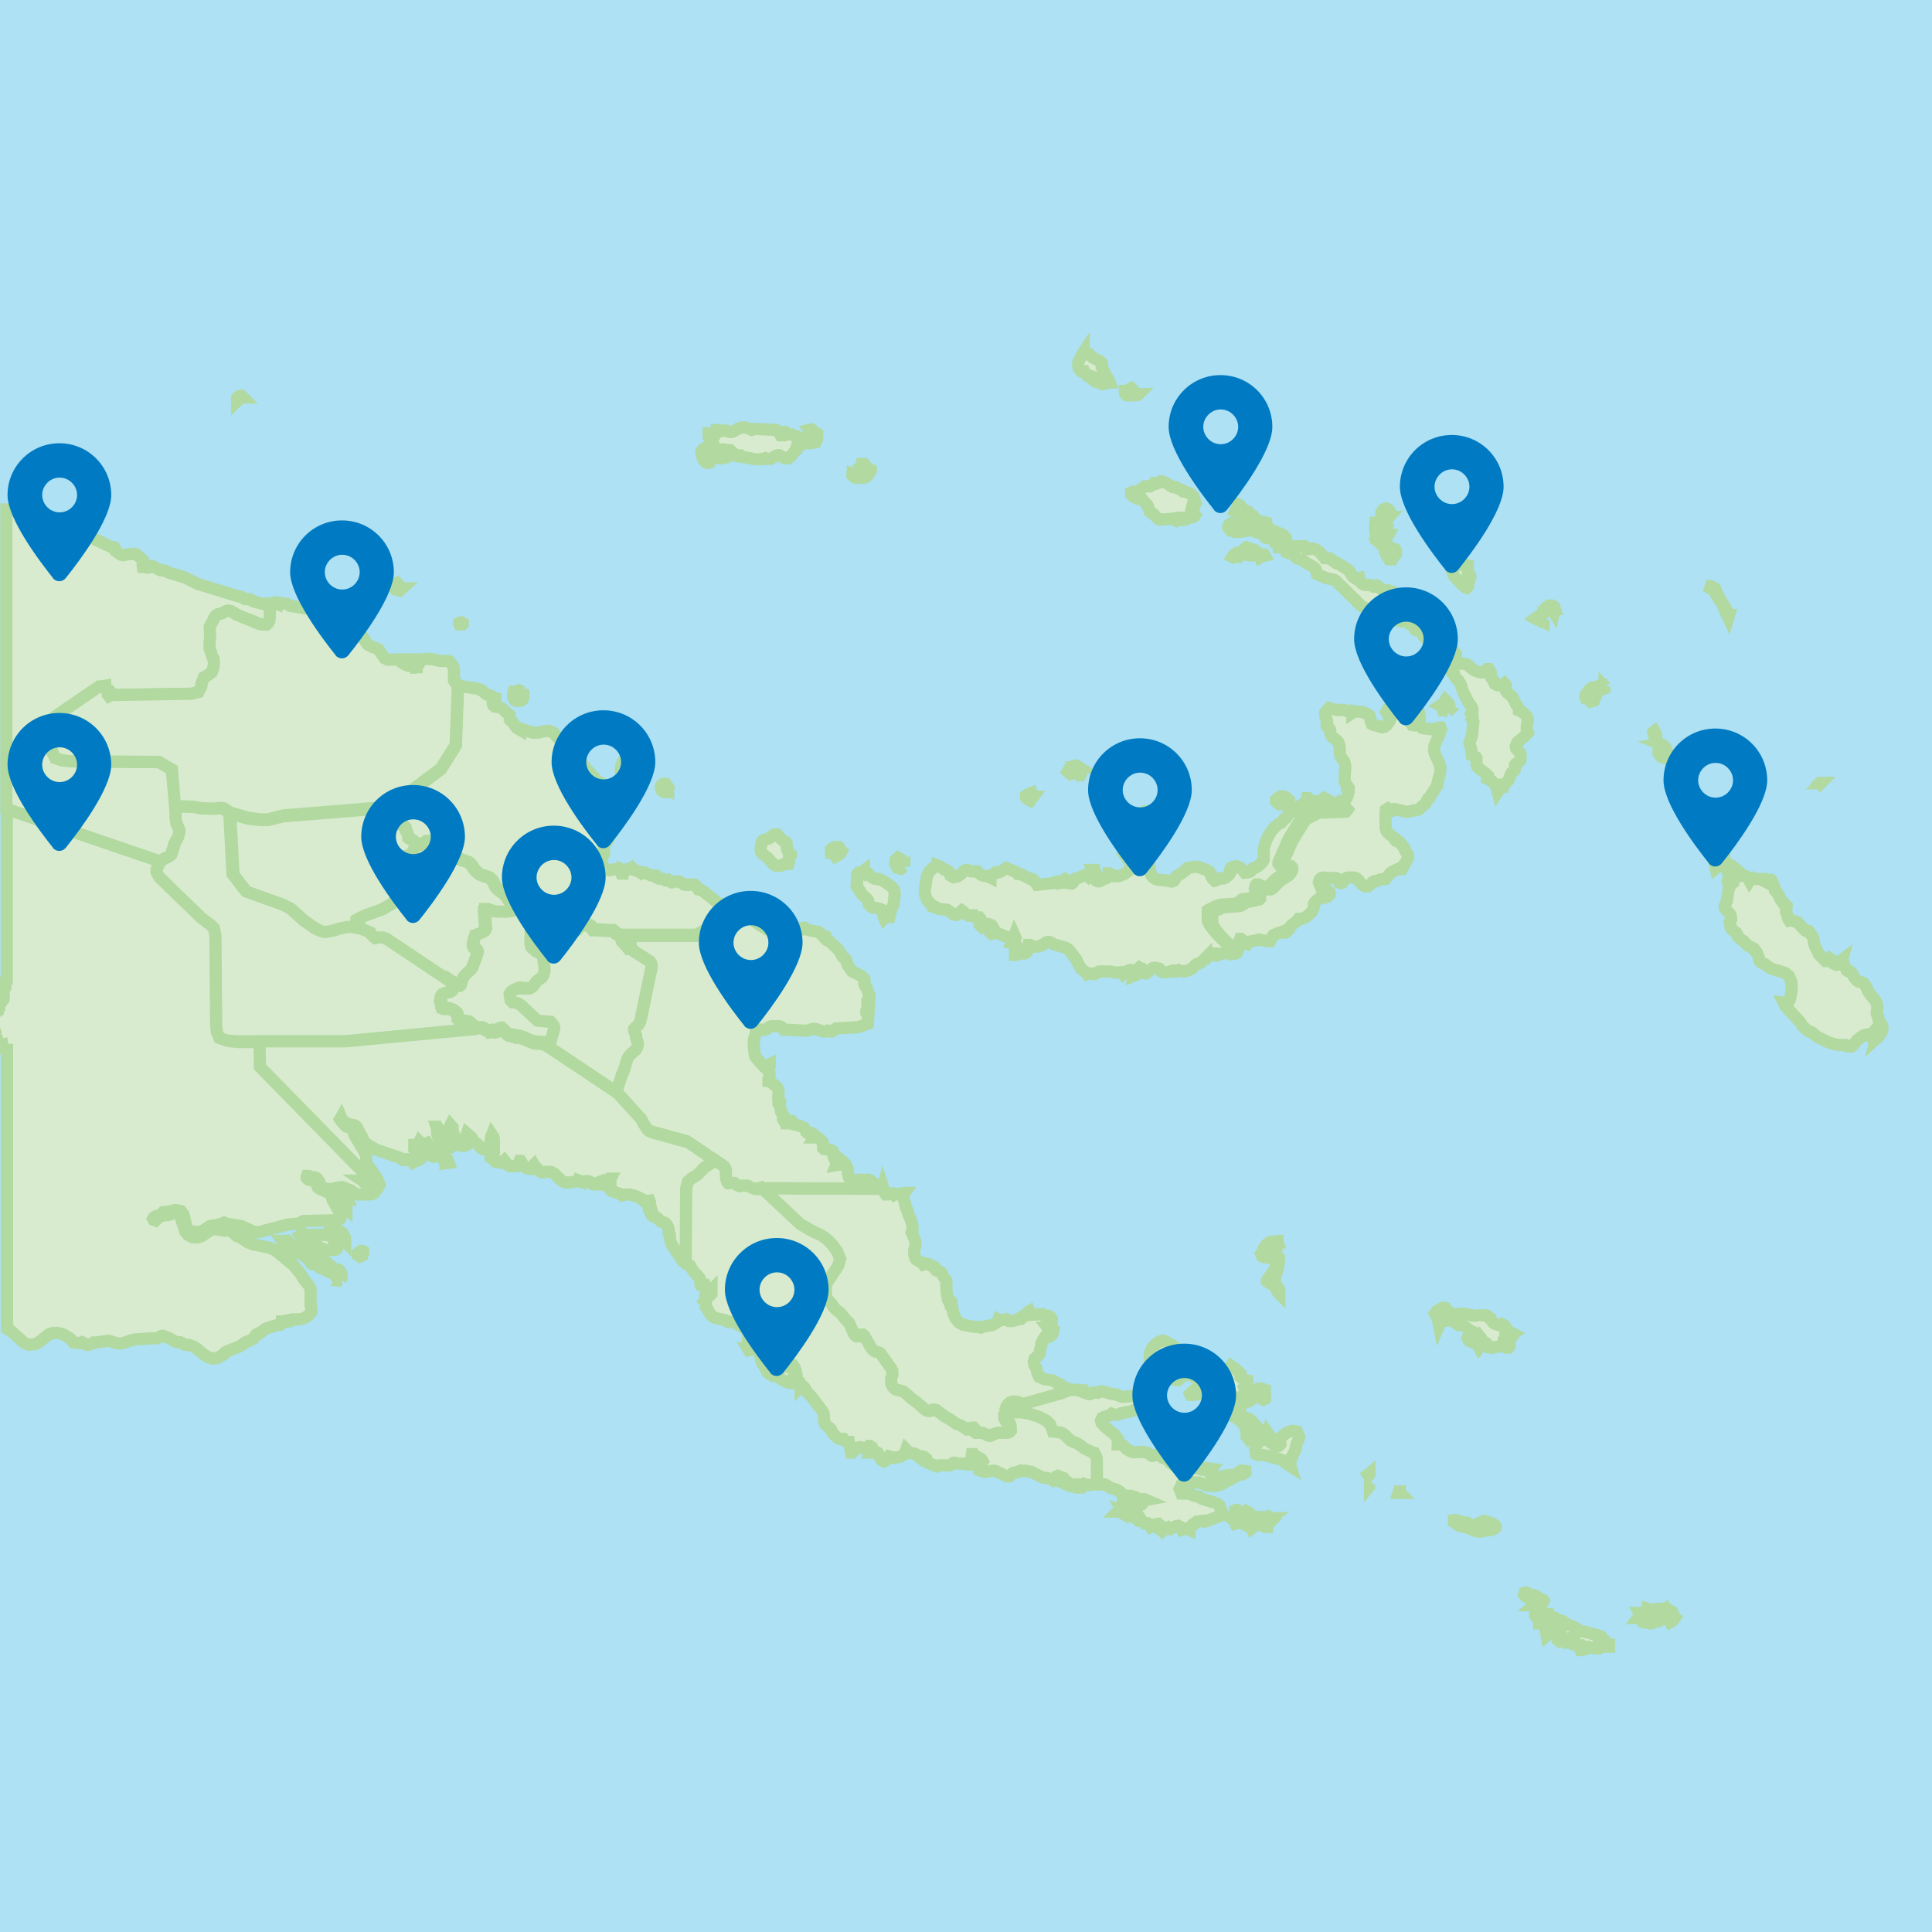 <?xml version="1.0" encoding="UTF-8"?>
<svg id="Layer_2" data-name="Layer 2" xmlns="http://www.w3.org/2000/svg" xmlns:xlink="http://www.w3.org/1999/xlink" viewBox="0 0 79.37 79.37">
  <defs>
    <style>
      .cls-1 {
        clip-path: url(#clippath);
      }

      .cls-2 {
        fill: none;
      }

      .cls-2, .cls-3, .cls-4 {
        stroke-width: 0px;
      }

      .cls-5 {
        fill: #d8ebcf;
        stroke: #b2d9a0;
        stroke-width: .5px;
      }

      .cls-3 {
        fill: #ade1f3;
      }

      .cls-4 {
        fill: #007ac2;
      }
    </style>
    <clipPath id="clippath">
      <rect class="cls-2" width="79.37" height="79.37"/>
    </clipPath>
  </defs>
  <g id="Layer_1-2" data-name="Layer 1">
    <g class="cls-1">
      <rect class="cls-3" width="79.37" height="79.37"/>
      <g>
        <path id="PG-WBK" class="cls-5" d="m54.24,32.98l-.11-.04-.33-.09-.06-.06h-.04l-.03.15-.03.07-.06.03h-.07s-.07.04-.07.04l-.06.04-.04.04-.05.03-.14.04-.05.02h0s0,.06,0,.06h0s-.01.02-.01.02h-.04s-.01,0-.01,0l-.07.07-.14.21-.08.05-.1.13-.03.02-.08.03-.03.02-.14.12-.14.16-.12.19-.13.3-.06.23v.11s0,.23,0,.23v.11s-.06.11-.06.11l-.07.07-.09.08-.11.07-.11.03-.08.11-.04.03-.06.02-.16.02-.08-.1-.12-.11-.14-.05-.15.08-.04-.03-.04.02-.02.05.03.07-.04.09-.06.08-.14.11-.08.03h-.18s-.08.06-.08.06l-.1.03-.08-.07-.06-.11-.02-.1-.05-.08-.11-.07-.31-.12-.1-.02h-.1s-.26.05-.26.05h-.03s-.03.03-.03.03l-.06.08-.05.03-.16.12-.07.03-.06.03-.05.08-.04.08-.04.05-.09.03-.1-.02-.1-.03-.35-.03-.11-.03-.1-.07-.07-.09-.04-.11-.02-.11v-.1s-.02-.07-.02-.07l-.15-.3-.13-.21-.02-.12-.02-.05-.09-.08v-.02s.08-.05.08-.05l.04-.02.1-.02.04-.03v-.08s0-.13,0-.13l-.02-.12-.09-.11.07-.11.11-.12.09-.07.23-.06.11-.05.05-.09.02-.04.03-.03.02-.04-.02-.08-.04-.05-.06-.04-.11-.06-.23-.06-.22.02-.18.11-.09.24h-.01s-.01.03-.01.03v.04s0,.03,0,.03l.05.04v.03s0,.06,0,.06l-.05.09-.02.09-.03.06v.04s.06.03.06.03h0s.03.1.03.1v.05s0,.06,0,.06l-.06.12-.1.07-.1.05-.08.06-.04.04-.06.06-.03.03-.03.05-.04.11-.04.05.05.06.08.13.04.05.06.03h.06s.05.03.05.03l.02.06-.03.09-.13.22-.05.06-.17.11-.2.07h-.2s-.17-.11-.17-.11h-.04v.07l-.03.07-.05.05-.04.02h-.09s-.06.05-.06.05l-.05.04-.07.03h-.05s-.08-.04-.08-.04l-.06-.05.05-.15v-.1s-.04-.08-.04-.08h-.05s0-.03,0-.03h0s0-.02,0-.02h-.03s.03.06.03.06v.06s-.01.05-.01.05l-.05.05-.05-.03h-.05l-.04.02-.03.04-.02-.02h-.02s-.02-.02-.02-.02v-.03s-.36.15-.36.15l-.09.02-.06.03-.05.14-.05.04h-.03s-.14-.1-.14-.1l-.03.07h-.06s-.06-.06-.06-.06l-.03-.05-.08.05-.06.06-.07.02-.08-.06-.13.05-.65.07-.02-.03-.05-.06h0s-.06-.09-.06-.09l-.03-.03-.03-.02h-.03s-.04,0-.04,0l-.07-.04-.38-.18h-.09s-.06-.07-.06-.07l-.4-.17-.27.16-.07.02h-.08s-.03,0-.03,0l-.08.07-.1.04-.03.03v.07s-.08-.04-.08-.04l-.21-.03-.09-.04-.06-.05-.05-.05-.05-.04h-.07s-.18,0-.18,0l-.16-.06h-.07s-.07.04-.07.04l-.12.13-.15.1-.15.03-.14-.08-.02-.04-.03-.09-.03-.04-.05-.03-.09-.02-.04-.02-.12-.1-.06-.03-.08-.03v.02s0,0,0,0h0s-.03,0-.03,0l-.18.09-.14.15-.09.18-.09.58.02.19.09.22.18.19.02.06.06.02h.07s.05.03.05.03l.09.05.24.02.11.02.08.05.16.13.1.03.07-.02.07-.05.12-.11.07.05.12.12.08.04.14-.02h.07s.03.07.03.07l.04.02h.08s.08,0,.08,0l.04.05v.06s.03.06.03.06v.07s-.03.08-.03.08l.04.04.07-.07.06-.02h.17s.05.02.05.02v.03s.01.04.01.04l.02.03.04.02h.03s.03,0,.03,0l.03.05-.05.02-.04.03-.03.04-.03.05.03.04.04.03.13-.04.22.06.39.16.07-.02.05.02h.04s.04-.11.04-.11l.04.09-.03.07-.06.07-.05.09.12.03.09.09.04.1-.03.07.04.08h-.04s-.06,0-.06,0l-.04.02v.09s.06,0,.06,0l.08-.04.04-.02h.21s.07-.03.07-.03l.05-.06.05-.09.02-.1v-.07s.02,0,.02,0l.04.05.06.02h.16s.08,0,.08,0l.12-.05h.04s.05-.03.05-.03l.13-.1.08-.02.09.02.06.03.1.06.49.14.12.09.3.39.07.16.07.12.03.06.05.06.2.15.03.05.08-.03h.08s.12.03.12.03l.06-.02.1-.07.04-.02h.49s.13.04.13.04h.03s.14,0,.14,0h.05s.05-.01.05-.01h.05s.06.08.06.08l.08-.07.09-.06.09-.04h.07s.07.01.07.01l.05.06.02.08-.02.08.08-.03.05-.04v-.05s-.06-.05-.06-.05l.06-.03h.01s.04-.1.04-.1l.03-.03.08.05h.03s.03.03.03.03v.03s0,.06,0,.06v.03s.02.02.02.02l.1.02.11-.07.11-.1.09-.06h.07s.04,0,.04,0l.03.02.11.02.03.03.05.08.09.03h.14s.21-.05.21-.05l.04-.02h.01s.03,0,.03,0v.02s.02.02.02.02h.02s.05,0,.05,0l.05-.04.05-.02.06.03.09.02h.13s.22-.08.22-.08l.06-.04.13-.14.04-.03.11-.03.11-.07.18-.18v.03s.01,0,.01,0h.02s.06-.06.06-.06l.1-.08.11-.05h.07s.04.05.04.05l.02.03h.03s.06-.04.06-.04l.04-.02.19-.03.18-.07h.02s0-.16,0-.16l-.02-.04-.04-.07-.45-.45-.26-.32-.07-.12-.04-.1v-.25s0-.14,0-.14v-.04s.03-.02.03-.02l.27-.14.16-.06.09-.02.55-.03.1-.03.08-.05.11-.09.04-.02h.05s.07,0,.07,0l.38-.09.04-.04v-.04s0-.06,0-.06l-.02-.05v-.07s-.02-.08-.02-.08l.02-.1.02-.05.03-.03h.03s.02,0,.02,0h.03s.17.1.17.1l.07.03h.07s.06-.02.06-.02l.06-.05.27-.27.08-.06.26-.16.1-.11.05-.08.03-.08v-.05s-.02-.04-.02-.04l-.03-.02h-.04s-.05-.01-.05-.01h-.12s-.06.01-.06.01h-.05s-.03-.04-.03-.04v-.06s.42-.96.42-.96l.5-.81.05-.06.48-.25.04-.02,1.11-.04.06-.06.02-.03-.21-.23h0s-.08.06-.08.06l-.1.02-.2-.14-.21-.11-.12.1-.1.04h-.1Zm-1.43.06l.06-.02.08-.07v-.08l-.09-.09-.09-.05-.07-.02h-.08s-.08.05-.08.05l-.04.03-.08.07v.06s.05.06.05.06l.07.04.04.03h.09s.13,0,.13,0Zm-10.38-.3v-.08s-.04-.09-.04-.09l-.2.08-.04.03v.07s.04.06.04.06l.07.05.07.03.11-.15Zm1.91-1.21l-.08-.05-.07-.03-.13.04-.14.1-.06.11.12.1.1-.04.04-.02.03-.04-.08-.02-.03-.05.03-.05h.08s.06.01.06.01l.03.05.02.06.04.05v.03s.02.04.02.04l.02.03h.04s.02-.04.02-.04v-.04s.02-.09.02-.09l-.03-.08-.07-.07Z"/>
        <path id="PG-NPP" class="cls-5" d="m36.27,48.84l-5.07-.02,1.59,1.49.48.28.37.17.23.16.24.24.2.29.12.29-.09.29-.47.71-.03.16v.1s0,.24,0,.24l.03.09.04.07.16.18.09.14.08.09.07.06.09.06.08.08.19.24.06.06.05.04.03.05.18.41.05.07.05.04h.06s.05,0,.05,0l.04-.02.06-.05h.03s.03,0,.03,0l.06.05.27.48.06.08.05.04.04.03.04.02.1.02.05.02.08.07.42.59.04.09.02.09v.08s-.06.15-.06.15v.09s0,.1,0,.1l.07.15.07.07.07.04.23.05.07.03.16.13.12.12.31.23.28.25.08.05.07.02h.06s.06-.02.06-.02l.07-.03h.07s.07.01.07.01l.34.26.22.12.22.16.08.04.14.05.07.04.16.11h.03s.02.02.02.02h.03s.03,0,.03,0l.04-.02.05-.04.03-.02h.03s.04,0,.04,0l.02.02v.03s0,.04,0,.04v.04s.02.05.02.05l.04.02h.06s.16,0,.16,0h.08s.07.04.07.04l.12.07.06.02h.06s.13-.06.13-.06l.17-.05h.07s.29,0,.29,0h.06s.05-.02.05-.02l.03-.02.02-.05v-.05s.01-.1.01-.1v-.06s-.03-.06-.03-.06l-.13-.22-.02-.05v-.04s0-.04,0-.04v-.03s.05-.03.05-.03v-.18s0-.04,0-.04l.03-.09.02-.04.02-.03.03-.04.09-.07.05-.02h.07s.12-.01.12-.01l.08.02.18.07h.05s1.53-.43,1.53-.43l.25-.1.06-.04h-.02l-.08-.02.05-.07-.18-.07h0s-.07-.07-.07-.07h-.02s-.06,0-.06,0h-.02s-.03-.02-.03-.02l-.05-.06-.03-.03-.14-.07-.36-.06-.19-.09-.08-.19-.02-.11-.1-.2-.02-.12.04-.13.17-.15.04-.09v-.11s.06-.17.06-.17v-.11s.03-.06.03-.06l.09-.16.04-.05.09.03.09-.03.08-.06.05-.08.02-.11-.06-.02h-.09s-.07-.09-.07-.09h.05s.04,0,.04,0l.08-.03h-.03s-.02-.01-.02-.01h-.02s-.03-.03-.03-.03l.06-.1.03-.06v-.07s0-.06,0-.06l-.03-.06-.04-.03-.05.03h-.04v-.06s-.04-.02-.04-.02h-.04s-.05.04-.05.04l-.11-.1-.46.03-.06-.15-.07.04-.05.05-.08.09h-.03s-.04.02-.04.02l-.03.02v.05s-.02.02-.02.02l-.02.02h-.03s-.33.09-.33.09h-.14s-.11-.07-.11-.07l-.08.03h-.11s-.09,0-.09,0l-.04-.02-.02.06-.05.06-.06.04-.11.06-.06.02h-.07s-.09.02-.09.02l-.22.05-.05.02-.08-.03h-.18s-.45-.08-.45-.08l-.18-.1-.14-.16-.09-.2-.05-.21v-.04s-.06-.06-.06-.06v-.03s0-.03,0-.03l.03-.05v-.03s0-.03,0-.03l-.03-.03-.04-.02h-.05s-.03-.06-.03-.06l-.06-.35v-.36s-.02-.09-.02-.09l-.07-.08-.05-.08-.06-.13-.04-.04-.18-.06-.03-.04v-.05s-.04-.04-.04-.04l-.04-.03h-.04s-.07-.04-.07-.04l-.08-.05-.1-.03-.12.04-.05-.07-.18-.09-.08-.06-.04-.08-.03-.1v-.11s0-.1,0-.1l.05-.18v-.09s-.02-.12-.02-.12l-.14-.32.04-.12v-.15s-.04-.15-.04-.15l-.04-.12-.09-.19-.03-.15-.07-.12-.11-.47v-.08s.05-.07.05-.07h-.06s-.08.03-.08.03l-.03.02h-.13s-.06,0-.06,0l-.06.03-.05-.06h-.09s-.11.04-.11.04h-.1s-.05-.08-.05-.08l-.06-.19h0Z"/>
        <path id="PG-NIK" class="cls-5" d="m65.54,28.6l-.07-.22.04-.03-.02-.1h-.09s-.09.06-.09.06l-.04.06v.02s-.08.08-.08.08l-.04.08v.02s-.02.02-.02.02v.04s.01.03.01.03h.02s.02,0,.02,0h.02s.14.16.14.16l.14-.04.07-.16Zm.39-.39l-.05-.07h-.1s-.06.02-.06.02l-.11.05-.04.05.09-.02.06.04.06.04h.07s.07-.04.07-.04v-.08Zm-2.51-2.74l-.04-.08-.09-.12-.06.02-.16.12.07.04.15.05.07.05h.01s0-.02,0-.02h0s.04.02.04.02v-.09Zm.46-.45l-.03-.09-.08-.05h-.14l-.11.07-.04.05-.03.06h.11s.11-.03.11-.03h.1s.06.1.06.1l.02-.11Zm-3.57-.93v-.1s.06-.17.06-.17l.03-.08v-.04s0-.05,0-.05l-.02-.03h-.06s-.02-.04-.02-.04v-.07s0-.28,0-.28l-.2-.05-.19.02-.12.09-.11.09-.02.12.04.1.04.07.27.29.03.04.16.13.05.02.05-.05Zm-8.59-1.35l-.09-.08-.11-.07-.31-.1-.22.18-.12.08-.08-.02-.12.09-.04.06.04.02.06-.02.04-.03.05-.02.08.03.07-.09h.11s.25.05.25.05h.23l.13-.02.05.02.03.08.09-.05.09-.02-.03-.05h-.04s-.05,0-.05,0h-.06s-.05-.04-.05-.04Zm5.49.22l.06-.12.08-.08v-.14s-.04-.06-.04-.06l-.14-.04-.11-.07-.09-.1-.07-.11-.05-.06-.06.03-.04.07v.07s-.03,0-.03,0l.05.06.06.03.06.02.02.07v.18s.06.12.06.12l.1.15h.13Zm-.29-.99h0s.09-.05.09-.05v-.1s0-.1,0-.1v-.05s-.02-.01-.02-.01l-.1-.09-.04-.02-.22-.08h-.12s-.02.24-.02.24l.02.18.02.13v.16s.06.04.06.04l.19-.07.11-.04.1-.06.04-.07h-.02s-.05.04-.05.04l-.03-.06Zm.11-.72l.05-.02.03-.04v-.04s.03-.02.03-.02v-.04s-.04-.08-.04-.08l-.07-.08-.08-.04-.12.04-.08.12v.13l.11.06h.18Zm-5,.25h-.03s-.03-.04-.03-.04l-.05-.02-.22-.03h-.04s-.05-.06-.05-.06l-.13-.16-.12-.06-.06-.04-.03-.06h-.03s-.16-.1-.16-.1l-.05-.05-.04-.06-.04-.05-.11-.06v.03s0,.05,0,.05v.02s-.1.21-.1.21l.17.08.07.02h.1s.06.02.06.02l.06.03v.05s-.07.08-.07.08l.13.03v.11s-.09.08-.09.08l-.11-.08-.2.12-.11.04-.09-.04-.09-.05-.07.04-.04.07v.06s.1.12.1.12l.18.05h.21s.4-.07.4-.07h.11s.14.08.14.08l.13.02h.05s.04.04.04.04l.03.02.06.06.06.07.04.03.18.02.06.02.04.03.02.02.07.04h0s.01.06.01.06v.02s.08.06.08.06l.07.05v.02s0,.02,0,.02v.02s.04,0,.04,0h.1l.13.12.03.08.07.03.09.02.09.03.05.04.11.11.23.09.04.02.1.08.34.19.08.07.02.04.02.1.02.04.02.03v.02s.06.03.06.03l.31.13.32.07.08.05,1.01,1,.7.43.2.08.76.15h.11s.1.01.1.01l.14.1.1.05.05.03.02.03.04.09.02.03.08.03.09.02.08.03.06.14.06.07.13.13.08.05.05.04v.04s-.02.12-.02.12l.02.05.43.54.09.07.05.11.03.04.05.02h.09s.04.02.04.02l.03.03.02.05v.06s.02.06.02.06l.02.03.08.05.02.02.02.09.04.06.11.11.09.15.04.09.03.15.25.51.13.17.04.09v.09s-.05.1-.05.1l.04.05.02.06v.07s-.03.06-.03.06l.06.12-.06.55v.04s-.1.24-.1.24v.07s.06.17.06.17l.04.26v.04s.06.03.06.03l.11.05.02.03v.28s.03.08.03.08l.12.11.18.13.14.13-.02.13.18.09.12.13.08.15.04.16.06-.09.03-.11.05-.07.11.03.03-.08.05-.05.05-.04.05-.05.04-.08.06-.17.04-.07.04-.04.07-.06.03-.05v-.05s0-.13,0-.13l.04-.05.13-.08.04-.04.02-.08v-.08s0-.08,0-.08l-.02-.07-.05-.07-.06-.05-.05-.06-.02-.1.07-.17.3-.25.13-.14-.05-.13v-.13s.05-.29.05-.29l-.04-.11-.11-.12-.12-.1-.1-.04v-.04s-.04-.09-.04-.09l-.08-.12-.14-.28-.07-.07-.16-.13-.05-.08v-.08s0-.07,0-.07v-.07s-.06-.07-.06-.07l-.07.06h0s-.1.01-.1.01h-.12s-.1-.05-.1-.05l-.04-.08v-.05s-.08-.09-.08-.09l-.03-.05v-.05s-.02-.11-.02-.11v-.05s-.08-.13-.08-.13h-.06s-.07.09-.07.09l-.11.04h-.11s-.1-.03-.1-.03l-.09-.03-.1-.05-.1-.08-.08-.08-.09-.06-.13-.02h-.12s-.06-.02-.06-.02l-.05-.02v-.02s-.04-.05-.04-.05l-.05-.04-.03-.06v-.05s.04-.05.04-.05v-.06s-.01-.06-.01-.06l-.1-.1-.02-.05-.02-.09-.05-.1-.07-.1-.07-.07-.06.08-.09.05h-.1s-.1-.06-.1-.06l-.04-.06-.05-.12-.06-.07-.03-.06-.02-.03-.03-.02h-.04s-.02-.03-.02-.03l-.03-.19-.02-.03-.1-.05-.08-.08-.36-.17-.18-.11-.16-.13-.14-.15-.25-.37-.19-.19-.03-.04h-.01s-.04-.02-.04-.02h-.01s0-.03,0-.03v-.06s0-.02,0-.02v-.03s0-.02,0-.02h0s-.04-.02-.04-.02h-.06s-.03,0-.03,0l-.07-.05h-.05s-.16-.01-.16-.01h-.02s-.1-.07-.1-.07l-.08-.08-.05-.03-.08.04h-.06s-.1-.07-.1-.07h-.06s-.19,0-.19,0l-.07-.02-.08-.05-.06-.09-.03-.13-.14.03-.11-.07-.08-.11-.05-.09-.1-.11-.4-.25h-.06s-.29-.21-.29-.21h-.05s-.11,0-.11,0h-.03s-.16-.2-.16-.2l-.09-.08-.09-.06-.1-.04-.11-.02h-.04s-.05.03-.05.03h-.05s-.05-.01-.05-.01l-.03-.04-.02-.04-.03-.03h-.06s-.39,0-.39,0l-.21-.04-.09-.13-.04-.19-.11-.11-.32-.13-.06-.03-.06-.02h-.06s-.06-.03-.06-.03l-.03-.04-.04-.11-.02-.02Zm-4.18-1.68l-.11-.04h-.07s-.1.06-.1.06h-.07s0,.03,0,.03l-.21.07-.05.04h-.06s-.07,0-.07,0h-.08s-.37.27-.37.27l-.05.02h-.04s-.03-.04-.03-.04l-.03-.02-.04.02v.08s.11.11.11.11l.15.07.12-.04.08.06.22.26.08.25.05.04.11.06.17.18.04.03.05.02h.04s.04-.01.04-.01l.39-.02.08-.02.03.02.05.03.03.02.05-.05.08-.05h.08s.03.04.03.04l.02.05h.04s.05-.02.05-.02h.05s.19-.08.19-.08l.11-.02.04-.02.04-.06-.04-.05-.02-.06v-.07s-.02-.09-.02-.09l.03-.08.05-.07.03-.07-.03-.07h-.02s-.05.04-.05.04l.04-.16-.06-.12-.12-.09-.14-.05-.14-.03-.02-.02-.05-.05h-.02s-.05-.02-.05-.02l-.13-.06-.04-.03h-.11s-.28-.17-.28-.17Zm-1.28-3.74l-.03-.07-.06-.06-.04.02-.02.09-.05.04-.12-.04h-.04v.07l.03.07.05.04h.04s0-.03,0-.03v-.02s.06-.01.06-.01h.04s.02.03.02.03l.08.03h.13s.09-.02.09-.02l.03-.03h-.02s-.07-.01-.07-.01l-.08-.02-.04-.06Zm-2.06-1.6l-.04.06-.17.34v.2s.04.09.04.09l.07.08h.03s.07,0,.07,0h.03s.02.04.02.04l.02.05.11.11.05.04.05.02.18.15.08.03v-.15s.05.02.05.02l.04.03.08.07.03.04v.03s.02.02.02.02l.05.02h.07s.12-.06.12-.06h.08s-.04-.11-.04-.11l-.11-.15-.05-.1-.07-.16-.02-.04-.04-.06v-.06s0-.06,0-.06v-.06s-.08-.07-.08-.07l-.32-.17-.11-.12-.05-.02h-.12s-.04,0-.04,0l-.03-.03Z"/>
        <path id="PG-NCD" class="cls-5" d="m32.41,56.14h-.04s-.04-.03-.04-.03l-.08-.07-.05-.03h-.06s-.06,0-.06,0l-.19.11-.22.07-.05.02-.03.02-.02.02v.03s-.01.04-.01.04l.02.04.04.05.14.12h.02s.02-.04.02-.04v-.05s0-.06,0-.06l-.03-.04-.08-.03-.03-.04.09-.02h.07s.06,0,.06,0l.06.05.03.07.03.18.03.06.11.08.16.08.16.05h.12s-.06-.11-.06-.11l.02-.04h.06s.08.04.08.04l.05.03h0s0-.2,0-.2l-.04-.18-.05-.13-.06-.07h-.05s-.11,0-.11,0Z"/>
        <path id="PG-MPL" class="cls-5" d="m30.21,37.6l-.02-.09h-.02s-1.59.94-1.59.94h-3.15s.07.05.07.05l.06.18.07.08.08.07.07.09.03-.02.08-.03.03-.02.02.08v.08s.08.05.08.05l.67.43.05.06.03.08v.12l-.46,2.2-.04.09-.05.07-.12.11-.04.05v.06s.01.06.01.06l.03.07.02.08v.1s.07.18.07.18v.1s-.02.09-.02.09l-.04.08-.04.05-.21.19-.06.07-.04.07-.03.07-.14.47-.03.06-.03.05-.02.05-.22.69.96,1.06.11.21.14.21.07.07.13.06,1.49.41,1.1.75.42.29.04.06.04.1v.17s-.01.09-.01.09v.09s.06.13.06.13l.04.04h.05s.05,0,.05,0h.05s.1.09.1.09l.06.03.07.02.15-.02h.08s.08,0,.08,0l.18.09.05.02.06.02h.11s.04.01.04.01h.05s.03-.02.03-.02l.06-.03,5.07.02v-.04s-.05-.05-.05-.05l-.11-.02-.11-.06-.24-.18-.06-.02h-.06s-.05.02-.05.02l-.06.04h-.04s-.03-.04-.03-.04l-.03-.02h-.11s-.16.04-.16.04h-.08s-.09-.04-.09-.04l-.07-.06-.04-.09-.04-.33-.07-.15-.11-.11-.14-.11v.07s.02.05.02.05l.04.04.05.02v.04l-.25.04.04-.1-.04-.08-.07-.08-.04-.11v-.13s-.03-.08-.03-.08l-.07-.04-.28-.04-.05-.05v-.19s-.02-.06-.02-.06l-.06-.07-.13-.1h-.05s-.06-.01-.06-.01h-.03s.04-.06.04-.06l-.06-.05-.04-.04-.05-.03h-.08s-.04-.01-.04-.01h-.06s-.05-.04-.05-.04l-.02-.05-.07-.12-.15-.07-.31-.08.02-.03v-.03s-.03-.03-.03-.03l-.03-.03h-.03l-.09.09h-.02s-.07,0-.07,0v-.02s0-.03,0-.03l-.02-.04-.05-.02h-.03s-.02,0-.02,0l-.03-.05v-.02s.04,0,.04,0l.03-.02v-.03s0-.02,0-.02l-.02-.02-.03-.02-.02-.05-.08-.13v-.05s-.04-.16-.04-.16l-.04-.09-.03-.05v-.04s.04-.02.04-.02l.02-.03-.03-.06-.04-.07.02-.25-.02-.11-.05-.08-.06-.06-.27-.21h-.02s0-.07,0-.07l.04-.12v-.07s0-.07,0-.07l-.05-.08v-.06s0-.04,0-.04l.03-.05.03-.05v-.07s-.06.03-.06.03l-.07.07h-.04s-.06,0-.06,0l-.03-.03-.05-.07-.11-.1-.17-.21-.03-.12-.03-.25v-.25s.01-.12.01-.12l.08-.22v-.12s.08-.03.08-.03h.09s.17,0,.17,0l.09-.02.13-.1.07-.02h.25s.08,0,.08,0l.06.02.05.03.04.04.03.05h.06s.8.04.8.04h.11s.21-.07.21-.07h.12s.34.11.34.11l.09-.02.06-.02.06.02.06.02h.06s.04-.02.04-.02l.09-.08.05-.03.9-.05.4-.14.03-.42-.04.03h-.03s-.02-.04-.02-.04v-.06s0-.01,0-.01l.07-.05.02-.02-.02-.11-.03-.09v-.08s.05-.07.05-.07l-.03-.07.02-.04.03-.04.02-.04v-.07s-.06-.12-.06-.12l-.03-.14-.04-.06-.05-.05-.03-.07v-.06s.01-.04.01-.04v-.05s-.01-.07-.01-.07l-.13-.13-.38-.19-.12-.17-.06-.08-.04-.14-.05-.12-.08-.05-.05-.06-.14-.25-.36-.34-.14-.07-.04-.04v-.03s-.02-.05-.02-.05v-.03s-.03-.01-.03-.01h-.06s-.02-.02-.02-.02l-.06-.07-.07-.06-.09-.04-.24-.03-.25-.09-.03-.03h-.03s-.04.01-.04.01l-.02.03v.02s-.02,0-.02,0h-.03s-.13-.06-.13-.06h-.04s-.07.01-.07.01l-.05.05-.05.06-.06.05h-.05s-.05.01-.05.01l-.47-.06-.06.02-.02.03-.05-.05-.07-.11-.06-.06h-.03s-.06,0-.06,0l-.07.05-.05.02-.04-.04-.04-.02h-.05s-.04-.02-.04-.02l-.27-.18-.04-.08-.03-.09-.04-.08-.07-.03h-.08s-.08-.04-.08-.04l-.09-.02-.12.02-.08.03-.09.02-.08-.03Zm5.3-1.78h-.02s-.01-.02-.01-.02v-.03s-.08.06-.08.06l-.13.02-.05.06-.02.07.02.25-.03.13v.04l.02.04.08.1.1.17.06.07.19.17.03.05.02.11v.04s.08.09.08.09l.07.04.17.02.14.04.06.03.04.04.03.08.02.17.03.07.04-.04.04-.03h.04s.05,0,.05,0v-.04s0-.07,0-.07v-.04s.02.01.02.01l.05.02.03-.14.11-.25.05-.46-.03-.14-.11-.13-.25-.18-.13-.07-.13-.05-.21-.03-.07-.04-.07-.06-.11-.13-.06-.05h-.02s-.02,0-.02,0h-.02s-.02.03-.02.03l-.03-.03Zm1.64-.21v-.15s-.11-.14-.11-.14l-.14-.08-.11.1v.17s.07.14.07.14l.15.04.14-.09Zm-2.57-.65l-.05-.05-.03-.06-.04-.05h-.09s-.08,0-.08,0l-.09.04-.06.06v.07s.01.02.01.02v.02s0,.02,0,.02h.01s.05,0,.05,0h.01s.11.15.11.15l.15-.08.05-.05.05-.09Z"/>
        <path id="PG-MBA" class="cls-5" d="m64.99,67.79l.05-.03.06-.02h.02s.04-.06.04-.06l.03-.02h.03l.02.03h.03s.23,0,.23,0h.04s.04.03.04.03h.03s.02-.07.02-.07l.06.03h.07s.06-.02.06-.02l.05-.04.04.03h.03s.03,0,.03,0l.04-.03.03.03h.03s.03,0,.03,0v-.05s0-.03,0-.03h-.03s-.03-.02-.03-.02l-.03-.02-.04-.09-.03-.04-.11-.03-.05-.04-.04-.05v-.06s-.07-.03-.07-.03l-.59-.16h-.11s-.06-.03-.06-.03l-.24-.16-.32-.12-.15-.12-.05-.02-.12-.02-.05-.03-.12-.08-.06-.02h-.06s-.05-.03-.05-.03l-.04-.09h-.04s-.1.03-.1.03l-.1-.03-.27-.19-.05.11-.02.06v.06s0,.03,0,.03l.03.04.04.04.04.02h.07s.01.05.01.05l-.03.11v.05s.04,0,.04,0l.04-.02h.04s.05.06.05.06l.06.1.05.04h.05s.11.01.11.01l.05.03v.08s-.2.1-.2.1l.02.11.13-.11.08-.05.08-.03.03.04.03.03h.04s.03,0,.03,0v-.03s.04-.02.04-.02l.06.02.04.05-.03.05-.05.04-.03.04v.07s.01.08.01.08l.05.04.08-.05.19.11.05-.02.04-.04.04-.05.05-.04v.05s0,.03,0,.03l.02.02h.05s-.02.06-.02.06v.02s.04.03.04.03h.04s.04-.02.04-.02h.05s.02,0,.02,0l.02.04.03.04.05.02h.05s.04-.03.04-.03h.04s.03.03.03.03v.05s-.02.03-.02.03h-.04s-.04,0-.04,0l.03.09h.05Zm3.4-1.68l-.05-.02h-.05s-.04.03-.04.03h-.04s-.06-.03-.06-.03l-.21.03h-.14s-.1-.03-.1-.03v.05s.03.04.03.04l.03.03.05.02-.02.03.02.03.04.02.04.02h.03v-.04h.04l.03.05v.04s-.03.01-.03.01l-.06-.03-.04.04-.11-.05h-.23s-.09-.06-.09-.06l-.02-.03h-.02s-.03,0-.03,0l.05.08.03.02-.05.02-.04.02-.03.03-.03.04h.05s.06.03.06.03l.05.03.02.03.02.07.04.02h.08s.14.04.14.04h.11s.08-.06.08-.06l.03-.14h.03l.02.13h.07s.18-.09.18-.09l.11-.02h.11s.09.05.09.05l.04.08.06-.03.05-.04.04-.05.04-.06-.04-.03-.03-.06-.02-.06v-.05s-.03-.05-.03-.05l-.05-.03-.11-.05-.06.03-.03-.03-.02-.04Zm-4.99-.38l-.09-.02-.23-.16-.25-.05-.07-.05-.07-.03-.06.02-.02.07.08.09.18.11.03.03.02.03h.02s.04-.02.04-.02l.14.11v.04h-.02s-.05.04-.05.04h.07s.07,0,.07,0l.05-.03v-.02s.07.02.07.02l.05-.04.04-.06.02-.05Zm-3.6-3.27h-.01s0,.03,0,.03h-.02s-.04,0-.04,0v.04l.21.15.32.07.31.13.14.04h.12s.05,0,.05,0l.1-.04h.06s.23-.03.23-.03l.06-.02.07-.03.04-.04v-.05s-.04-.06-.04-.06l-.06-.04-.18-.07h-.04s-.13-.06-.13-.06l-.17.06-.18.09-.16.05-.06-.03-.15-.1h-.05s-.07,0-.07,0l-.33-.1Zm-7.79-.08l-.05-.05h-.04s-.28-.01-.28-.01h-.09s-.07.04-.07.04l-.05.04-.04.06-.02.1v.07s.06.15.06.15l.05-.04v-.06s0-.07,0-.07l.02-.08.09.02h.22s.04.04.04.04l.04.1.09.04h.07s0-.06,0-.06l.03-.03.05-.06.03-.03-.12-.02v-.05s.15-.11.15-.11h-.02s0,0,0,0v-.02s0-.02,0-.02l-.04-.02-.02.02-.02.03h-.04s-.04,0-.04,0Zm-1.14-.32l-.04-.03h-.05s-.05.02-.05.02v.05s.02.05.02.05l.35.31.03.03h-.03s-.1.01-.1.01l-.1-.02-.09-.03-.08-.04-.07-.05-.04.04.04.03.04.05.05.11.1-.03h.13s.13.06.13.06l.1.05.05-.03.02-.04v-.05s-.04-.05-.04-.05l.02-.05v-.07s.02-.05.02-.05l-.04-.04.07-.08v-.06s-.07-.05-.07-.05l-.06-.03-.07.05h-.07s-.07.02-.07.02h-.07s-.02-.03-.02-.03Zm6.64-.74v-.05s-.04,0-.04,0l-.02.06h.07Zm-1.18-.35l-.05.02v.04s.05-.06.05-.06Zm-.07-.42v-.02s-.06.05-.06.05l.02.03.04-.05Zm-4.2-1.67l-.12-.07-.13-.05-.09-.05-.34-.38-.12-.06-.14-.05-.12-.07-.05-.12-.03-.11-.08-.1-.1-.08-.15-.08-.03.07-.02.1v.09s0,.09,0,.09l.03.07.04.05.06.05h.03s.08.02.08.02h.03s.01.03.01.03v.04s.03.03.03.03l.11.03.05.03.04.05v.07s.03.04.03.04l.11.14.02.04v.26s0,.04,0,.04l.02.02h.03s.02.03.02.03v.04s.07.1.07.1h.11s.09-.09.09-.09v-.14s.02,0,.02,0l.08.1.05.05.04.02.05.03-.04.06-.07.07-.04.05-.06.03v.14s0,.15,0,.15l.02.08.06.03h.08s.11,0,.11,0l.24.04.53.15.1.05.19.16.11.07-.03-.1.05-.17-.02-.06.04-.03.15-.3.04-.22.1-.23.02-.11-.09-.21-.19-.03-.21.07-.14.1-.13.12-.07.09v.04s.04.02.04.02l.02.05v.06s-.04.05-.04.05l-.04.03h-.04s-.1-.03-.1-.03l-.1-.05-.18-.14-.06-.03-.04-.05-.02-.11.04-.08.12.03-.07-.1Zm-7.65-1.76l-.1-.02h-.41s0,0,0,0l-.06.04-.25.1-1.53.43h-.05s-.18-.07-.18-.07l-.08-.02h-.12s-.07.01-.07.01l-.05.02-.09.07-.03.04-.02.03-.02.04-.03.09v.04s0,.18,0,.18l.09-.03.1-.03h.09s.14-.01.14-.01h.16s.34.07.34.07l.39.13.29.15.08.07.08.09.1.23.02.04h.03s.28.06.28.06l.09.04.08.06.23.22.03.02.26.11.14.09.14.11.29.14.12.04.08.14.03.1v1.04h.2s.17,0,.17,0l.11.05.11.08.28.09.14.08.05.05.03.05.04.13.02.02h.02s.02.03.02.03v.04s.01.05.01.05v.04s.03.04.03.04l.04.03.04-.05.02-.08v-.08s.02-.04.02-.04h.02s.03-.06.03-.06h.02s.04,0,.04,0l.06.03.11.02.11.07.05.02h.08s.07,0,.07,0h.07s.07.03.07.03l-.11.02h-.03s-.01.04-.01.04v.09s-.02.03-.02.03l-.04.02-.24.07-.23-.06-.14.03h-.06s-.04-.06-.04-.06h-.05s-.04.04-.04.04l-.03.03-.02.04.07-.02h.03s-.01.08-.01.08l-.06.04-.08.03-.06.06h.06s.05.02.05.02l.05.02.05.03v-.03s0,0,0,0h.03s-.04-.07-.04-.07l.15.05.07.04.03.05h.04l.02-.03.05-.05-.02.09v.02s.07.06.07.06l.05.02h.04s.05-.1.05-.1l.04-.05.02.02.03.06.05.06v.06s-.08.06-.08.06l.05.04h.05s.04,0,.04,0h.04s.04.03.04.03l.07.08h.05s.02,0,.02,0h.02s.05,0,.05,0l.03.03.08.11.08-.05.13-.05.12-.02.05.04-.02.04-.03.04-.02.03v.03s.14.08.14.08l.04.04.1-.09.05-.03.05-.02h0s.03.04.03.04l.04.02h.04s0,0,0,0l.24-.12.11-.02.08.04.06.12.06-.02h.09s.09,0,.09,0l.07.03v-.07s.03-.04.03-.04l.03-.03.02-.02h.03s.06-.04.06-.04l.05-.06v-.02s.09-.06.09-.06h.04s.07-.01.07-.01l.14-.03h.02s.06.04.06.04l.62-.23.08-.05.03-.06-.02-.05-.06-.08-.04-.18-.12-.1-.62-.19-.08-.06-.05-.03-.17-.03-.06-.02-.04-.03-.1-.04h-.23s-.07-.05-.07-.05v.04s-.01,0-.01,0h-.03s-.07-.18-.07-.18l.1-.2.17-.14h.14s.07.04.07.04l.1.03h.22s.11.04.11.04l.23.09h.1s.03.01.03.01h.03s.09.01.09.01l.19-.03.18-.07.63-.34.21-.05.1-.07v-.06s-.12-.02-.12-.02l-.1.03-.15.12-.08.03-.33.02-.33.08-.14.02-.06-.03-.03-.07-.12-.08-.03-.05v-.03s.08-.07.08-.07l.03-.04-.22-.03h-.04s-.08.07-.08.07h-.06s-.13-.04-.13-.04l-.21-.05-.03.02h-.06s-.06,0-.06,0h-.03s-.1.02-.1.02l-.11-.02-.21-.08-.21-.04-.07-.04-.1-.08-.08-.11-.04-.02-.16-.05-.06-.09-.04-.05-.05-.02h-.05s-.09.06-.09.06h-.05s-.07.02-.07.02h-.04s-.18-.12-.18-.12l-.1-.03-.11-.02-.3.02h-.09s-.1-.04-.1-.04l-.09-.04-.07-.05-.16-.16-.08-.03h-.13s.01-.22.01-.22l-.16-.2-.38-.31-.14-.16-.02-.09.05-.11.08-.04.24-.07.07-.06.1.04h.12s.2-.07.2-.07l.36-.07.1-.04.28-.14.08-.02h.04s0-.01,0-.01v-.08s-.04-.08-.04-.08l-.04-.02h-.04s-.04-.04-.04-.04l-.07-.16-.06-.04h-.13s-.33.03-.33.03h-.12s-.25-.1-.25-.1l-.24-.03-.2-.07-.12-.02h-.05s-.12.06-.12.06h-.05s-.07-.02-.07-.02h-.05s-.05.01-.05.01l-.09.06h-.08s-.31-.12-.31-.12Zm7.56.33v-.06s0-.04,0-.04l-.03-.02h-.03s0-.02,0-.02v-.04s0,0,0,0h.03s.02-.1.02-.1v-.03s-.02,0-.02,0v-.05s-.07-.03-.07-.03l-.08-.02h-.1s-.09.06-.09.06l-.02.08.07.07.14.08.03.04v.02s.04.03.04.03v.06s.04.02.04.02l.07-.04Zm-1.93-1.2l-.14-.1-.1-.12-.07-.06-.17-.05-.3-.16h-.13s-.14.06-.14.06l-.11.09-.04.12.02.16.16.36.25.15.04.05v.11s0,.07,0,.07l-.05.06-.12.06-.17.13-.08.08.02.04h.17s.2-.03.2-.03h.22s.2.05.2.05l.18.08.18.05h.12s.32-.04.32-.04l.22.08h.1s-.02-.08-.02-.08h.16s.08,0,.08,0l.04.04v.06s-.07.12-.07.12v.09s.17-.17.17-.17l.09-.06.05.06.06-.03.05-.05.03-.06v-.07s-.03-.04-.03-.04l-.05-.02-.04-.03-.04-.13h-.04s-.06-.01-.06-.01l-.06-.04-.02-.05.03-.02h.04s.02-.05.02-.05l.03-.2v-.03s-.08-.01-.08-.01l-.08-.04-.07-.05-.05-.05v-.03s0-.08,0-.08v-.03s-.03-.03-.03-.03l-.16-.15-.2-.14-.07.1-.09.03h-.1s-.1.07-.1.07h-.07s-.09-.03-.09-.03Zm-1.49-.35l-.04-.07-.02-.12-.1-.23-.1-.12-.12-.09-.27-.15-.12-.04-.13.03-.13.08-.12.11-.1.13-.05.14-.02.15v.17s.03.04.03.04l.2.17.03.05.03.06.03.06.05.02.2.06h.08s.06.04.06.04l.03.06v.08s0,.08,0,.08h.02s0-.02,0-.02h0s.01-.02.01-.02l.13.07.14.06h.13s.09-.09.09-.09l.03-.06v-.04s0-.05,0-.05h-.09s-.05-.02-.05-.02v-.04s.06-.07.06-.07l.08-.19.03-.08.02-.03.03-.02.02-.02v-.03s-.05-.05-.05-.05h0s-.02-.04-.02-.04Zm10.83-2.16l-.1-.02-.25.14-.08.11.12.22.05.26.03-.07v-.06s0-.2,0-.2v-.1s0-.09,0-.09l.13-.09.11.06.11.13.03.08v.04l-.18.07.04.04.18-.03.15.06.08.05.06.06.05.03.13-.05.08.08.12.08.15.12.11.05.06.03.04.03.05.05h-.03s-.03.02-.03.02l-.04.02-.03.05.03.08h-.12s-.11-.1-.11-.1l-.03.08.06.11.09.05.15.05.1.04.08.15.08-.1v-.1s-.11-.02-.11-.02v-.08s.05-.05.05-.05l.03-.07.04.05.04.07.08.07.07.03.08.09.04.08h.08s.04.03.04.03l.1-.03.2-.02.14-.11h.11s.07.07.07.07l.03.08h.03s.04-.06.04-.06l-.03-.09-.1-.08-.1-.07v-.04s.04-.06.04-.06l.03-.03.06.04.04.04.05.03.05-.02.02-.04.02-.03-.03-.03.04-.06.08-.06-.08-.04-.12-.07-.13-.04v-.13s-.04-.06-.04-.06l-.12-.07-.1.05-.17-.05-.09-.06-.09-.16-.06-.02-.05-.07-.07-.04h-.1s-.11-.01-.11-.01h-.09s-.16.03-.16.03l-.19-.03-.13-.04-.22-.02-.42.04-.24-.24Zm-6.9-2.73v-.02s-.24.02-.24.02l-.11.04-.09.07-.08.1-.03.05v.06s-.03.05-.03.05l-.09.13.04.1.09.04.3.03.04.02.06.05.09.09v.02s0,.1,0,.1l-.11.27-.25.34-.02.04v.03s.3.19.3.19l.15.26.06.06v-.08s-.02-.11-.02-.11l-.06-.1-.07-.04-.05-.06v-.14s.18-.73.18-.73v-.22s-.15-.17-.15-.17l.04-.1.02-.11v-.25s.02,0,.02,0h.02Z"/>
        <path id="PG-MRL" class="cls-5" d="m35.78,19.31l-.09-.04-.08-.07-.11-.14h-.07v.04s-.02.04-.02.04l-.04.04-.05.03.04.13-.07.11-.12.05-.13-.04v.02s-.02.01-.02.01v.04s.09.08.09.08l.05.02h.08s.21,0,.21,0l.12-.03.09-.08.12-.2Zm-5.08-1.72l-.12-.03h-.12s-.14.05-.14.05l-.2.12-.07.02h-.07s-.13-.06-.13-.06h-.06s-.05,0-.05,0l-.08.03h-.06s-.03,0-.03,0l-.05-.05h-.03s-.03,0-.03,0h-.01s0,.02,0,.02h-.01s-.03.04-.03.04l-.04.14-.02.04h-.06s-.04-.02-.04-.02l-.02-.04-.02-.02-.08-.03h-.02s0,.08,0,.08v.06s.02.05.02.05l.03.05.12.15.03.07v.05s0,.07,0,.07l-.03.02h-.04s-.16.05-.16.05h-.05s-.09-.03-.09-.03l-.05.03-.08.1v.06s.06.21.06.21l.03.07.08.09.09.04.08-.02.06-.18.07-.04.09-.02.1-.04.05.09.09.02.19-.03.08-.03v-.07s-.04-.07-.04-.07l-.08-.03h-.05s-.03-.05-.03-.05v-.04s.03-.05.03-.05h.03s.13.03.13.03h.12s.04.03.04.03l.02.02.04.07h.03s.05.03.05.03l.04.04.03.04.03.02h.03s.05-.03.05-.03h.03s.03,0,.03,0l.04.05h.02s.59.11.59.11h.18s.16-.04.16-.04l.16-.05-.03.03h0v.04h.13s.2-.12.2-.12l.11-.03h.05s.19.11.19.11h.06s.05.02.05.02h.04s.05-.02.05-.02l.08-.06.16-.21.06-.05v-.07s.04-.14.04-.14l.05-.09.04.08h.04l.03-.09.03-.06.05-.03h.1s-.05.08-.05.08l-.03.03h.17s.18,0,.18,0l.15-.03.06-.13v-.16s0-.07,0-.07l-.05-.03-.06-.02-.08-.09-.05-.03-.08.02.03.04.07.05.04.05v.04s.06.08.06.08l.02.04v.14h-.04l-.07-.06-.13-.03h-.14s-.08.02-.08.02l-.21-.07-.03-.02h-.04s-.21-.09-.21-.09h-.14s-.07,0-.07,0l-.03-.06-.03-.04h-.06s-.06.05-.06.05l-.02.08h-.04l-.03-.06-.05-.07-.06-.06-.05-.03-.87-.04-.13.04-.12-.06Z"/>
        <path id="PG-EBR" class="cls-5" d="m58.15,29.12l-.08-.08-.09-.07-.08-.09-.12.03-.04.1-.02.11-.07.08h-.05s-.13-.03-.13-.03h-.03s-.02.03-.02.03l-.05.02h-.05s-.04.02-.04.02l-.09-.03-.1-.05h-.09s-.05.09-.05.09l.04.07.09.08.06.09-.03.1-.16.22-.07.05-.11.02-.21-.07-.11-.02-.1-.05-.04-.11-.02-.13-.03-.1-.05-.04-.18-.09-.07-.02-.22-.02h-.1s-.09.06-.09.06v-.09s-.04-.01-.04-.01l-.07.02h-.07s-.05,0-.05,0l-.09-.04h-.07s-.2,0-.2,0l-.28-.05-.08-.03-.1.11-.06.08v.08s.02.12.02.12l.06.14v.05s0,.02,0,.02l-.02.04v.04s0,.05,0,.05l.04.05.09.08.02.06v.1s.01.04.01.04l.02.05.06.08.16.12.07.08.05.12.02.1v.22s.02.12.02.12l.05.09.11.15.05.2-.03.42v.2s.03.06.03.06l.07.11v.06s.03.01.03.01h.02s.02.03.02.03v.03s0,.03,0,.03v.02s-.02.01-.02.01v.02s-.01.12-.01.12l-.02.1-.04.09-.1.17-.07.08h0s.21.22.21.22l-.02.03-.06.06-1.11.04-.04.02-.48.25-.05.06-.5.81-.42.96v.06s.04.03.04.03h.05s.06.01.06.01h.12s.05,0,.05,0h.04s.03.03.03.03l.02.04v.05s-.02.08-.02.08l-.05.08-.1.11-.26.16-.08.06-.27.27-.06.05-.06.02h-.07s-.07-.03-.07-.03l-.17-.09h-.03s-.02,0-.02,0h-.03s-.03.04-.03.04l-.02.05-.02.1v.08s.02.07.02.07l.02.05v.06s0,.04,0,.04l-.04.04-.38.09h-.07s-.05,0-.05,0l-.04.02-.11.09-.08.05-.1.03-.55.03-.09.02-.16.06-.27.14v.02s-.03.04-.03.04v.14s0,.25,0,.25l.04.1.07.12.26.32.45.45.04.07.02.04v.15s.08-.01.08-.01l.06-.04.05-.13.04-.06.02-.07-.05-.12.02-.06.03-.06.02-.06h.03l.17.15.1.05.04-.05.06-.04.37-.08.3.06h.16s.07-.15.07-.15l.06-.09.15-.07.29-.1.02.06h.04s.13-.11.13-.11l.02-.04v-.04s.04-.05.04-.05l.09-.09.19-.14.07-.09h.05s.07,0,.07,0l.16-.07.07-.04.16-.15.05-.07.04-.09.03-.1v-.1s.04-.07.04-.07l.08-.08.09-.07.08-.05.12.03.14-.05.09-.09v-.09s-.15-.14-.15-.14h-.04s-.12-.02-.12-.02l-.03-.02-.02-.07-.05-.07-.03-.09.03-.11.07-.07.08-.02.18.02h.35s.09.05.09.05l.02.05v.05s.02.04.02.04l.07.02.06-.02.12-.17.09-.04h.13s.13,0,.13,0l.1.03.09.08.15.19.11.06h.14s.1-.09.1-.09l.08-.08.08-.04h.07s.16-.07.16-.07l.17-.02h.04s.21-.24.21-.24l.04-.03.24-.13h.06s.06,0,.06,0h.05s.02-.05.02-.05v-.04s.03-.04.03-.04l.03-.03h.03s.16-.3.16-.3v-.12s-.12-.19-.12-.19l-.02-.09-.21-.26-.1-.03-.05-.02-.03-.04v-.05s-.05-.04-.05-.04l-.26-.21-.05-.08-.03-.13v-.61s.01-.11.01-.11l.09-.06.11.06.07.02.06-.05h.06s.11.04.11.04h.07s.26.07.26.07h.11l.16-.05.22-.03.07-.04.11-.12.09-.06.04-.03.08-.17.02-.03.05-.03.33-.52.04-.22.09-.33v-.22s-.07-.2-.07-.2l-.15-.32-.04-.17.02-.18.25-.58.02-.08-.03-.08h-.07s-.21.07-.21.07h-.09l-.32-.04-.07-.02-.04-.04-.04-.05-.04-.03h-.07s-.05,0-.05,0l-.03.02h-.03s-.1-.02-.1-.02l-.04-.06v-.19s-.03-.13-.03-.13v-.07s.03-.05.03-.05h.06s.03.04.03.04v.06s.03.04.03.04l.04.02.09.02h.03s.07-.01.07-.01v-.04s-.05-.23-.05-.23Zm1.33.11l.04-.1.03-.1-.02-.1-.08-.09-.02-.02-.05-.05-.04.07-.04.05-.13.09.06.03.03.04v.05s.02.07.02.07h.03s.12.04.12.04h.03s.03.01.03.01Zm-2.09-.45v-.02s.02-.04.02-.04v-.04s-.03,0-.03,0h-.02s-.02-.03-.02-.03v-.02h-.04s-.07.05-.07.05v.02s0,.01,0,.01v.07l.03.04.08.02h.03s.02-.04.02-.04Z"/>
        <path id="PG-CPM" class="cls-5" d="m29.97,48.61h-.05s-.04-.05-.04-.05l-.05-.13v-.09s-.01-.09-.01-.09v-.17s-.03-.1-.03-.1l-.04-.06-.42-.29-.46.3-.23.25-.09.07-.22.13-.12.11-.07.28-.02,3.08h0s.23.14.23.14l.03.05.03.07.06.09.25.28.03.05.02.06v.05s0,.05,0,.05v.05l.02.04h.04s.07,0,.07,0h.06s.03.08.03.08v.04s.02.04.02.04l.02.03.03.02-.03.08.05.02.08-.03.07-.07v.09s0,.07,0,.07l-.05.06-.08.06-.09-.04-.03.07v.1s-.04.05-.04.05l.03.03.03.07v.08s0,.07,0,.07l.08.1.06.12.08.12.13.09.1.03.36.08.07.05.04.02h.06s.09-.01.09-.01h.06s.17.1.17.1l.15.1.16.07h.18s.06-.06.06-.06l.16-.16v-.04s-.01-.03-.01-.03v-.05s.04-.05.04-.05h.07s.03,0,.03,0l.02.05.02.06v.05s-.03.07-.03.07l-.15.11-.03.05h-.02s-.12.09-.12.09l-.1.02-.04.02.02.04.03.04.03.03.03.02-.07.12v.15s.05.13.05.13l.05.03.02.06-.02.04-.05.03h-.06s.05.08.05.08l.21-.05.1.03.09.11.05.11.06.25.05.1.13.2.07.16.09.07.09.04h.06s0,0,0,0l-.14-.12-.04-.05-.02-.04v-.04s.01-.03.01-.03l.02-.02.03-.02.05-.02.22-.07.19-.11.06-.02h.06s.05.04.05.04l.08.07.04.03h.04s.11,0,.11,0h.05s.06.09.06.09l.05.13.04.18v.19s0,0,0,0l.05.03.07.06.04.08v.12s.04-.04.04-.04l.1.05.06.08.04.09.05.07.14.14.46.6.05.09.02.11v.22s.03.08.03.08l.04.07.07.06.08.06.07.07.03.08.04.08.18.18.07.05h.05s.07,0,.07,0h.06s.03.05.03.05l.03.03.06.03.07.02h.05s.09.44.09.44h.04l.2-.2.12-.03.21.05.06.07h.03s.02-.1.02-.1l.02-.04.03-.03h.04s.06.04.06.04v.09s-.03.08-.03.08l-.1.03v.04h.13s.1-.04.1-.04h.08s.08.04.08.04l.05.09.04.11.06.1.1.06.08-.04.06-.05.08-.12.19.06.25-.04.2-.12.06-.18.04.04.03.08.03.03h.03s.1,0,.1,0h.05s.11.04.11.04l.07.06.06.06.07.05.04-.08.1.02.1.08.05.11.05.07.33.13.1-.04h.4s.07-.02.07-.02l.06-.03.03-.04.03-.02h.07s.12.04.12.04h.24l.06.03h.03s.02-.01.02-.01l.05-.06.09-.04.04-.1.03-.21h.03l.05.17.02.05.03.02.06.03h.06s.03-.03.03-.03l.04-.07.07.04.05.08-.03.04h-.07s-.05.01-.05.01l-.04.03-.03.06h.02s.05,0,.05,0v.02s-.02.04-.02.04v.02s.04.04.04.04v.11s.04.02.04.02h.07s.09.04.09.04h.07s.27-.04.27-.04h.08s.06.02.06.02l.35.17.1.04h.1s.04-.04.04-.04l.05-.05.06-.05.07-.02h.05s.06-.02.06-.02l.12-.05.03.02h.05s.1-.02.1-.02h.04s.09.03.09.03l.14.02.07.03.37.19.07.02h.09s.11.03.11.03l.1.03.06.04.05-.05.1-.1.07-.03.23.09.03.05v.05s.02.04.02.04l.13.03.04.03v.04s-.06.04-.06.04l.09.04.06-.02.05-.04h.06s.03.02.03.02l.02.09.04.02h.16v-.04l-.07-.03.04-.04.09.03.06-.03.05-.04.13.05h.09s.17-.04.17-.04h.15s-.01-1.05-.01-1.05l-.03-.1-.08-.14-.12-.04-.29-.14-.14-.11-.14-.09-.26-.11-.03-.02-.23-.22-.08-.06-.09-.04-.28-.04h-.03s-.02-.06-.02-.06l-.1-.23-.08-.09-.08-.07-.29-.15-.39-.13-.34-.06h-.16s-.14,0-.14,0h-.09s-.1.04-.1.04l-.09.03-.04.03v.03s0,.04,0,.04v.04s.03.05.03.05l.13.22.02.06v.06s.01.1.01.1v.05s-.04.05-.04.05l-.03.02-.05.02h-.06s-.29,0-.29,0h-.07s-.17.07-.17.07l-.13.06h-.06s-.06-.02-.06-.02l-.12-.07-.07-.03h-.08s-.16-.01-.16-.01h-.06s-.04-.03-.04-.03l-.02-.05v-.04s0-.04,0-.04v-.03s-.02-.02-.02-.02h-.04s-.03,0-.03,0l-.03.02-.05.04-.04.02h-.03s-.03,0-.03,0h-.02s-.03-.02-.03-.02l-.16-.11-.07-.04-.14-.05-.08-.04-.22-.16-.22-.12-.34-.26-.07-.02h-.07s-.07.04-.07.04l-.06.02h-.06s-.07-.02-.07-.02l-.08-.05-.28-.25-.31-.23-.12-.12-.16-.13-.07-.03-.23-.05-.07-.04-.07-.07-.07-.15v-.1s0-.09,0-.09l.05-.15v-.08s0-.09,0-.09l-.04-.09-.42-.59-.08-.07-.05-.02-.1-.02-.04-.02-.04-.03-.05-.04-.06-.08-.27-.48-.06-.05h-.03s-.03,0-.03,0l-.06.05-.04.02h-.05s-.06,0-.06,0l-.05-.04-.05-.07-.18-.41-.03-.05-.05-.04-.06-.06-.19-.24-.08-.08-.09-.06-.07-.06-.08-.09-.09-.14-.16-.18-.04-.07-.03-.09v-.24s0-.1,0-.1l.03-.16.47-.71.09-.29-.12-.29-.2-.29-.24-.24-.23-.16-.37-.17-.48-.28-1.59-1.49-.06.03h-.03s-.05.02-.05.02h-.04s-.11-.01-.11-.01l-.06-.02-.05-.02-.18-.09h-.08s-.08,0-.08,0l-.15.02-.07-.02-.06-.03-.1-.08h-.05s-.05,0-.05,0Z"/>
        <path id="PG-WPD" class="cls-5" d="m14.87,51.57l.05-.11v-.05s-.04-.02-.04-.02h-.03s-.03.03-.03.03l-.06.02-.06.05v.07s.08.06.08.06l.09-.04Zm-.88,1.02l.05-.1v-.12s-.04-.11-.04-.11l-.08-.09-.11-.03-.11-.04-.49-.41-.05-.09-.04-.05-.05-.02-.11-.02-.43-.16-.45-.1-.08-.06-.19-.22h-.06s-.07.01-.07.01h-.08s.05.07.05.07l.11.07.06.05.12.17.05.05.14.06.29.08.32.27.03.07.03.05.07.02h.08s.06.04.06.04l.12.09.6.28.08.05.03.07.03.1.06.04.07-.02Zm-1.42-1.86l-.03-.03-.04-.02h-.07s-.11.08-.11.08l.07.11.14.11.11.06.23.04.11.03.09.1.25.12.1.02h.27s.1-.01.1-.01l.05-.04v-.07s-.03-.08-.03-.08l-.08-.14-.02-.07v-.13s-.06-.04-.06-.04l-.46-.05h-.35s-.16.04-.16.04h-.06l-.04-.02Zm1.61.28v-.05s-.01-.07-.01-.07v-.05s-.04-.09-.04-.09l-.06-.09-.1-.07-.2-.04-.25.02-.05.07.25.11.18.21.12.07h.1s.06-.02.06-.02Zm.05-1.39v-.09s-.04-.08-.04-.08l-.09-.06-.05-.03-.07-.03-.14-.02-.07.08.07.15.1.13h.17s.11-.06.11-.06Zm.05-.33l-.06-.13-.06-.07-.1-.07-.22-.1h-.18s-.07.05-.07.05l.05.11.04.09.13.07.21.02.14.04.07.04.04-.05Zm-5.39-10.87l-.06-.27-.12-.13-.4-.3-1.73-1.68-.12-.2v-.11s.16-.33.16-.33l-6.18-2.11-.15-.04v.06H.28v6.9h-.02s-.05.07-.05.07l-.03.1h-.02s0,.03,0,.03v.03s.06.04.06.04v.03s0,.05,0,.05l-.04.04-.03.04v.07s-.04,0-.04,0h-.05s-.05.02-.05.02l-.05.02H0s.04.03.04.03l.02.05v.06s.08,0,.08,0l.02.08-.02.09-.03.04H.03s-.04.05-.04.05v.06s-.02.13-.02.13v.03s-.04.02-.04.02h-.04s-.04.02-.04.02l.02.04.04.05v.04s-.07.05-.07.05l-.09.02-.07.03-.05.08.07.04v.1s-.04.17-.04.17l-.03.06v.05s0,.05,0,.05l.04.05.11.1.03.06v.03s-.06.07-.06.07v.02s0,.06,0,.06l.04.04.1.07.03.08v.11s.05.07.05.07l.12-.03.02.16.1.05h.08s0,.55,0,.55v1.44s0,.21,0,.21v4.39s0,1.38,0,1.38v.92s0,.97,0,.97v1s0,.6,0,.6l.16.09.55.49.19.07.25-.02.16-.08.4-.32.18-.06h.2s.19.05.19.05l.16.08.21.15.08.11.1.02h.11s.06.01.06.01l.08-.04.07.03.07.05.08.03h.07s.08-.04.08-.04l.07-.03.04-.03h.13s.44-.07.44-.07l.12.02.22.07.11.02h.13s.11-.03.11-.03l.31-.11.1-.02.73-.05h.17s.06-.01.06-.01l.1-.07.06-.02h.07s.27.11.27.11l.22.13.08.02h.12s.08.04.08.04l.13.07h.15s.19.07.19.07l.18.12.25.21.16.1.18.06.21-.02.28-.16.03-.06.08-.05.55-.22.18-.14.24-.1.11-.06.04-.05.04-.07.05-.06.06-.03h.05s.12-.09.12-.09l.13-.1.09-.04.46-.14h.08s.03-.03.03-.03l.02-.04.02-.04v-.02s.04,0,.04,0h.05s.08,0,.08,0h.11s.05-.02.05-.02l-.04-.04.15-.03h.29s.15-.04.15-.04l.09-.04.06-.04.12-.11.05-.08v-.09s-.03-.17-.03-.17v-.67l-.02-.07-.05-.08-.2-.24-.15-.25-.29-.35-.67-.55-.15-.1-.2-.07-.64-.13-.2-.08-.33-.22-.11-.03-.05-.03-.18-.16-.21-.07-.09.03-.41-.07-.18.06-.34.23-.18.06-.22-.02-.17-.09-.11-.14-.16-.5v-.11s-.07-.11-.07-.11l-.13-.03-.14.02-.22.06h-.06s-.08-.03-.08-.03l-.03.02-.03.03-.04.02-.08.02-.07.05-.11.11-.08-.03-.02-.04.03-.05.07-.05.06-.02h.06s.06-.03.06-.03l.06-.04.04-.05.03-.03h.04s.18-.03.18-.03l.29-.06.22.04.11.14.12.51.05.09.08.07.11.03.23.02h.1s.11-.05.11-.05l.29-.19.12-.03h.1s.26-.07.26-.07l.09-.04.05.03h.02s.65.11.65.11l.5.23.09.02h.12s1.21-.32,1.21-.32l.44-.03.14-.09.05-.02,1.31-.03h.11s.09-.06.09-.06l.03-.1-.04-.13-.3-.53-.05-.21-.06-.07-.42-.19-.09-.07-.04-.1-.02-.13-.06-.04-.21-.02-.05-.02-.04-.03-.03-.04v-.05s.01-.03.01-.03h.06s.05.04.05.04h.02s.13.01.13.01l.1.02.07.05.07.11.08.19.06.07.09.03.29.02.33-.08h.12s.1.04.1.04l.05.03.18.06.05.03.09.08.04.03.1.03h.48s.11-.01.11-.01l.09-.05.08-.11-.19-.2-.09-.05h-.04s-.09-.02-.09-.02l-.04-.02-.04-.03-.04-.06-.03-.02h.3s.09.03.09.03l.08.07.07.1.08.08.09.03h0s-4.84-4.96-4.84-4.96l-.02-1.04h-.95l-.39-.04-.3-.1-.1-.24-.03-.27-.03-3.72Z"/>
        <path id="PG-WHM" class="cls-5" d="m21.16,37.36l-.1-.11-.28-.43-.1-.1-.16-.11-.11-.09-.07-.09-.1-.22-.02-.03-.04-.04-.06-.05-.07-.04-.29-.09-.1-.06-.12-.1-.09-.11-.07-.11-.07-.09-.09-.06-.3-.1-.14-.09-.09-.08-.12-.18-.06-.07-.09-.06-.75-.27-.09-.02h-.07s-.08.06-.08.06l-.06.06-.07.04h-.03s-.18-.05-.18-.05l-.11.22-.06.15-.08.07-.1.04-.11.03-.54.29-.05.06v.07l.32.64.04.11v.09s0,.12,0,.12l-.05.23-.05.12-.07.1-.16.13-.38.22-.72.26-.28.14-.06.04v.04s0,.04,0,.04l.11.16.03.06.02.06.44.18.05.09.08.09.07.05.15-.02h.15s.13.03.13.03l2.71,1.81.26.17h.03s.04-.04.04-.04l.07-.25.04-.07.05-.07.06-.07.21-.19.05-.08.2-.54.02-.08v-.05s-.02-.05-.02-.05l-.13-.14-.03-.07v-.09s.03-.15.03-.15l.04-.12h.01s.06-.06.06-.06l.06-.03.17-.06.08-.05.04-.05.02-.05-.05-.73v-.08s.06-.02.06-.02h.07s.28.11.28.11l.48.02.13-.02.09-.02.14-.06Z"/>
        <path id="PG-SHM" class="cls-5" d="m8.81,33.23l-.55-.02-.31-.06-.75-.03v.5s.05.22.05.22l.07.15.05.14-.03.17-.04.11-.13.24v.03s-.02.07-.02.07l-.07.21v.03s-.05.12-.05.12l-.09.07-.21.1-.14.11-.16.33v.11s.11.2.11.2l1.73,1.68.4.3.12.13.06.27.03,3.72.03.27.1.24.3.1.39.04h4.48s5.3-.51,5.3-.51l-.07-.13-.11-.1-.07-.05-.24-.03-.13-.03-.06-.06v-.11s-.04-.09-.04-.09l-.06-.08-.11-.08-.1-.04-.1-.02h-.17s-.08-.03-.08-.03l-.02-.05v-.06s0-.05,0-.05l-.03-.06-.02-.04v-.02s.03-.18.03-.18l.02-.05.04-.05.09-.04.16-.03.07-.02.06-.04.03-.07v-.05s-.01-.25-.01-.25l-2.71-1.81-.13-.04h-.15s-.15.03-.15.03l-.07-.05-.08-.09-.05-.09-.44-.18-.32-.06h-.22s-.26.03-.26.03l-.43.12-.23.04-.15-.03-.26-.12-.47-.33-.53-.48-.34-.17-1.48-.53-.54-.7-.13-2.51-.28-.18h-.07s-.09-.01-.09-.01l-.22.03Z"/>
        <path id="PG-NSB" class="cls-5" d="m71.4,35.79l-.19-.18-.21-.12-.17.02v.11s.22.22.22.22l.06.12.02.07.04.07.03.08v.08s-.05.03-.05.03l-.04-.02-.09-.09h-.01s0,.02,0,.02h0s-.02.02-.02.02v.03l.07.09v.1s-.05.11-.05.11l-.06.44-.09.21v.05s0,.04,0,.04l.02.04.04.06.12.12.06.09.02.11v.06s-.03.05-.03.05l-.03.05v.05s.03.1.03.1v.06s.05.1.05.1l.19.14.04.07.02.07.06.07.07.06.13.09.15.17.24.11.04.05v.03s.1.1.1.1l.08.21.02.11.02.03.05.05.05.03.11.04.11.1.19.1.51.15.17.13.1.24.02.22-.02.25-.05.24-.09.18-.04-.02h-.04s-.09-.01-.09-.01l.07.14.62.68.06.11.05.06.16.14.09.06.08.02.05.03.22.18.39.19.23.08.22.05h.29s.09.06.09.06h.06s.11,0,.11,0l.06-.05.13-.17.12-.11.19-.13.19-.04.13.15.15-.33.04-.05.04.06v.13s-.06.24-.06.24l.09-.08.09-.11.07-.12.03-.12-.02-.13-.13-.2-.03-.11v-.05s-.06-.12-.06-.12v-.06s0-.05,0-.05l.03-.1v-.06s-.04-.19-.04-.19l-.1-.15-.12-.14-.11-.15-.11-.24-.08-.11-.11-.05-.1-.02-.08-.05-.06-.07-.06-.08-.06-.12-.04-.06-.05-.03h-.05s-.05-.02-.05-.02l-.04-.03-.05-.12-.12-.13.02-.06-.04-.04v-.02s0-.02,0-.02v-.02s.01-.04.01-.04l-.08.06v.08s-.04.06-.04.06l-.13.02-.11-.05-.05-.09-.04-.08-.06-.04-.04.06-.05.04h-.07s-.03,0-.03,0l-.26-.27-.17-.35-.02-.06-.05-.27-.04-.07-.07-.09-.06-.1-.03-.03h-.03s-.06,0-.06,0h-.02s-.04-.03-.04-.03l-.02-.02-.02-.02-.25-.28-.09-.02-.09-.04-.08-.03-.08.02-.05-.08-.05-.19-.04-.09.03-.18v-.05s-.03-.02-.03-.02l-.04-.07-.02-.02h-.04s-.03-.04-.03-.04l-.08-.11-.11-.24-.13-.15-.02-.12-.03-.07h-.02s-.1-.04-.1-.04l-.02-.02v-.03s.04-.05.04-.05v-.05s0-.04,0-.04l-.02-.02h-.08l-.04.03-.02.05-.03.03-.06-.03v-.04l.04-.05-.05-.02h-.34s-.07,0-.07,0l-.06-.03-.05.04h-.05s-.04.01-.04.01l-.03.05-.05-.09-.08-.08-.1-.05-.09.02-.1-.16Zm-.6-1.93v-.15s-.07-.18-.07-.18l-.11-.14-.17-.03-.15.11-.16.17-.12.19-.03.18.14-.11.07.02.03.11v.28s-.01.09-.01.09l-.04.04-.06.03v.07l.04.12.02.14.21.51.09.36.06-.05.03-.07.04-.06.08-.03-.03.11.12-.06.05-.14v-.34s.15-.48.15-.48v-.16s-.02-.09-.02-.09l-.05-.04-.05-.03-.05-.05-.03-.08v-.08s.03-.16.03-.16Zm3.98-1.68l.02-.02h-.03s-.02.02-.02.02l.02.02.02-.02Zm-6.56-1.64l-.05.02-.02.02v.04s0-.01,0-.01h0s0-.02,0-.02h0s.09.05.09.05l.12.1.08.13-.03.12-.07.08h-.04s-.06-.03-.06-.03l-.03-.04-.04-.12-.03-.05v.13l.1.13.14.05.11-.13v-.15s-.06-.14-.06-.14l-.11-.11-.15-.06Zm-.18-.14v-.21s-.04-.1-.04-.1l-.03-.05-.05.04.02.09.04.11.02.11h.04Zm2.98-5.13l-.11-.25-.26-.43-.12-.24-.07-.18-.16-.08-.22-.03.31.18.17.29.19.27.11.27.14.3.03-.1Z"/>
        <path id="PG-GPK" class="cls-5" d="m20.07,42.36h-.07s-.06-.03-.06-.03l-.09-.06-.07-.03h-.06s-.07,0-.07,0l-.15.04h-.01s-5.3.5-5.3.5h-3.53s.02,1.05.02,1.05l4.84,4.94h0l.07-.1-.08-.22-.25-.38-.13-.16-.06-.09-.02-.12v-.12s-.02-.11-.02-.11l-.03-.1-.42-.71-.09-.21v-.03s.03-.04.03-.04v-.03s-.13-.02-.13-.02l-.11-.05h-.05s-.05-.04-.05-.04l-.16-.18-.05-.08.04-.07.02.05v.02s.06.05.06.05l.18.14.08.03h.06l.12.02.05.02.05.03.02.02.04.09.19.34.03.1.05.09.12.1.37.22.97.33.09.07.05.03h.06s.06-.04.06-.04h.06s.07.01.07.01l.05.03.1.1.07-.04.19-.07.05-.04v-.06s-.06-.07-.06-.07l-.07-.06-.05-.02.06-.1.03-.12-.03-.09h-.13v-.05h.07s.06-.04.06-.04l.05-.04.03-.06.08.08.11.24.08.04.05-.06-.03-.12-.06-.15-.02-.14.17.25.06.14.02.16.04.14.09.04.09-.04.05-.12.06.04.07.07.06.07.03.06.02.02.1.14v.03s.14-.02.14-.02l-.04-.12-.1-.14-.06-.06-.02-.08-.04-.07-.05-.06-.03-.05-.03-.14v-.17s-.02-.08-.02-.08l-.07-.14-.02-.08v-.2s-.03-.09-.03-.09h.03l.04.07.06.17.04.09.02.02.04.02.03.02v.03s.02.03.02.03l.02.09v.04s.06.06.06.06l.13.11.03.07.02.02h.05s.05-.05.05-.05l.02-.05-.12-.1-.03-.04v-.07s.04-.17.04-.17v-.37s.03-.06.03-.06l.08.09v.05s0,.13,0,.13l.02.05.03.04.02.04v.05s0,.06,0,.06l.02.07.05.1.06.09.05.05.1.03h.13s.11-.04.11-.04l.05-.08-.02-.09-.03-.09-.02-.1.03-.1.13.11.06.06.05.12.19.14.11.13.07.06.08.03h.09s.1-.02.1-.02l.06-.04-.03-.08.05-.11.02-.25.04-.1.06.09.02.12v.5s-.05.1-.05.1l-.08.1v.03s.05.04.05.04l.05.04h.04s.01.03.01.03l.03.05h0s.03.01.03.01l.06-.03h.03s.08.02.08.02l.06.05h.06s.07-.08.07-.08l.15.18.06.04h.32l.05-.03.02-.03v-.11s.02-.05.02-.05h.04s.04.06.04.06l.02.06.05.1.11.07.13.04h.1s0-.04,0-.04l.04-.08.05-.05.04.07.07.05.04.06.11.1.05.03h.06s.05,0,.05,0l.05-.02h.05s.19.01.19.01l.15.08.3.29.08.04.1.02h.12s.35-.06.35-.06l.1.03v-.03l.08.03h.08s.08-.03.08-.03h.08s.07.03.07.03l.1.09.07.02h.31s.09-.04.09-.04l-.07-.1.1-.04h.09s.07.02.07.02l.06-.08h.04l-.06.12v.04s0,.02,0,.02l.03.02.02.02v.03s-.01.03-.01.03h-.07s-.01.03-.01.03v.04s.04.03.04.03l.02.02v.02s.08.09.08.09l.33.11.1.07.13-.04h.17s.29.08.29.08l.27.14.15.06.11-.02.02.05v.04s-.04.03-.04.03l-.05.02.07.06.06.08.02.08-.07.06.09.18.06.05.12.02.04.03.15.15.17.06.07.07.05.09.03.09v.18s.05.06.05.06v.04s.02.21.02.21l.06.16.44.65.12.11h.01s0,0,0,0l.02-3.08.07-.28.12-.11.22-.13.09-.07.23-.25.46-.3-1.1-.75-1.49-.41-.13-.06-.07-.07-.14-.21-.11-.21-.96-1.06-2.8-1.87-.24-.14-.38-.03-.23-.08-.16-.08-.23-.07h-.13s-.11-.05-.11-.05l-.13-.02-.08-.02-.07-.05-.08-.08-.11-.09h-.07s-.07.02-.07.02l-.06.04-.1.03-.09-.02-.13.02Z"/>
        <path id="PG-EHG" class="cls-5" d="m23.5,38.27l-.18-.03-.11-.04-.09-.08-.22-.34-.07-.05h-.08s-.43.07-.43.07h-.13s-.38.01-.38.01l-.07.28-.02.7.02.1.04.07.18.15.05.03.11.04.04.02.05.06.03.09.07.44v.14s-.02.08-.02.08l-.03.08-.04.07-.05.04-.11.07-.07.06-.15.2-.05.05-.06.03h-.07s-.24,0-.24,0h-.08s-.07-.02-.07-.02l-.06.02-.22.11-.05.04-.06.08v.08s.04.2.04.2l.04.04.04.03h.07s.08.04.08.04l.08.03.12.07.65.61.03.02.5.04h.03s.03.05.03.05l.1.13.03.06v.06s-.2.69-.2.69l2.8,1.87.22-.69.02-.05.03-.05.03-.06.14-.47.03-.07.04-.07.06-.07.21-.19.04-.05.04-.08.02-.09v-.1s-.07-.18-.07-.18v-.1s-.03-.08-.03-.08l-.03-.07-.02-.06v-.06s.04-.05.04-.05l.12-.11.05-.07.04-.09.46-2.2v-.12l-.03-.08-.05-.06-.67-.43-.08-.05v-.08s-.02-.08-.02-.08l-.03.02-.08.03-.03.02-.07-.09-.08-.07-.07-.08-.06-.18-.07-.06-.15-.09-.11-.1h-.09s-.67-.03-.67-.03h-.05s-.04-.05-.04-.05l-.07-.1-.05-.03-.11-.02h-.1s-.12.01-.12.01l-.07.04-.05.05-.03.06-.05.06-.07.02h-.11Z"/>
        <path id="PG-CPK" class="cls-5" d="m20.8,37.46l-.48-.02-.28-.1h-.07s-.04,0-.04,0v.08s.04.73.04.73l-.02.05-.04.05-.08.05-.17.06-.06.03-.06.05h-.01s-.04.13-.04.13l-.04.15v.09s.03.07.03.07l.13.14.02.05v.05s-.02.08-.02.08l-.2.54-.05.08-.21.19-.06.07-.05.07-.04.07-.07.25-.04.03h-.03s-.26-.17-.26-.17l.02.25v.05s-.04.07-.04.07l-.06.04-.07.02-.16.03-.09.04-.04.05-.02.05-.03.18v.02s.02.04.02.04l.03.06v.05s0,.06,0,.06l.02.05.08.02h.17s.1.03.1.03l.1.04.11.08.06.08.03.09v.11s.07.06.07.06l.13.03.24.03.07.05.11.1.07.13h.01s.15-.04.15-.04h.07s.06,0,.06,0l.07.03.09.06.06.03h.07s.13-.02.13-.02l.09.02.1-.03.06-.04.07-.03h.07s.11.11.11.11l.08.08.07.05.08.02.13.02.11.04h.13s.23.08.23.08l.16.08.23.08.38.03.24.14.2-.69v-.06s-.02-.06-.02-.06l-.1-.13-.03-.03h-.03s-.5-.05-.5-.05l-.03-.02-.65-.61-.12-.07-.08-.03-.08-.02h-.07s-.04-.04-.04-.04l-.04-.04-.04-.2v-.08s.06-.08.06-.08l.05-.04.22-.11.06-.02h.07s.08.02.08.02h.24s.07,0,.07,0l.06-.03.05-.05.15-.2.07-.06.11-.07.05-.04.04-.07.03-.08.02-.08v-.14s-.06-.44-.06-.44l-.03-.09-.05-.06-.04-.02-.11-.04-.05-.03-.18-.15-.04-.07-.02-.1.02-.7.07-.28-.23-.24-.14-.12-.29-.08-.14.06-.09.02-.13.02Z"/>
        <path id="PG-SAN" class="cls-5" d="m1.03,20.97l-.21-.07-.2-.02-.18.09-.11-.04h-.07s0,.16,0,.16v.91s0,1,0,1v1.28s0,1.71,0,1.71v1.12s0,1.04,0,1.04v.88s0,2.18,0,2.18v.92s0,1.11,0,1.11l.15.04,6.18,2.11.14-.11.21-.1.09-.07.04-.12v-.03s.08-.21.08-.21v-.07s.02-.03.02-.03l.13-.24.04-.11.03-.17-.05-.14-.07-.15-.04-.22v-.5s-.14-1.5-.14-1.5l-.53-.31-3.61-.03-.37-.04-.28-.09-.11-.22-.04-.24v-.86s.02-.23.02-.23l.11-.15,1.81-1.22h.04s.08-.03.08-.03h.02s.1-.02.1-.02v.11s.08.04.08.04l.09.03.07.07-.07.08-.02.05.03.04.14-.07.04.02h.08s3.13-.05,3.13-.05l.28-.07.1-.19.03-.08v-.08s.1-.25.1-.25l.17-.1.15-.11.07-.2.02-.2v-.12s-.02-.05-.02-.05l-.04-.06-.02-.04-.04-.15-.04-.09v-.06s-.02-.23-.02-.23l.02-.21-.02-.38v-.08s.03-.05.03-.05l.09-.16.08-.17.06-.08.07-.05.14-.03.07-.03.13-.07.07-.02h.06l.07.02.08.04.15.1.94.38.14.03h.08s.08,0,.08,0l.06-.05.06-.11.04-.68v-.02h0l-.17.02h-.12s-.41-.11-.41-.11l-.15-.09h-.07s-.07-.01-.07-.01h-.07s-.17-.1-.17-.1h-.06s-.11-.03-.11-.03l-1.01-.31-.58-.18-.55-.27-.64-.19-.14-.07-.08-.03h-.12s-.11-.05-.11-.05l-.12-.07-.11-.05-.17.06h-.05s-.13-.03-.13-.03h-.04s-.01-.06-.01-.06l.02-.06.02-.06v-.04s-.02-.05-.02-.05l-.28-.25-.05-.02-.29.02-.19.04-.1-.02-.23-.16-.02-.05v-.05s-.02-.04-.02-.04l-.16-.03-1.16-.55-1-.41h-.11s-.12-.06-.12-.06l-.15-.16-.07.03-.03-.04-.05-.11-.02-.03-.06-.02h-.13s-.06-.02-.06-.02l-.04-.02-.03-.03-.04-.03-.06-.02h-.16l-.21-.04Zm8.78-4.55l.08-.05.07-.04h.03s-.07-.07-.07-.07l-.1.02-.08.08v.11s.05-.05.05-.05Z"/>
        <path id="PG-MPM" class="cls-5" d="m32.39,35.48l.02-.07v-.1s0-.1,0-.1l.08-.08v-.03l-.08-.06-.06-.1-.03-.12v-.12s-.01-.07-.01-.07l-.02-.03-.12-.06-.07-.06-.18-.2h-.11s-.09.06-.09.06l-.08.07-.08.05-.19.05-.05.04-.04.12-.03.18v.09s.03.08.03.08l.06.07.19.14.21.24.14.1h.18s.12-.07.12-.07l.06-.02h.04s.03.02.03.02h.03s.04-.02.04-.02Zm-4.93-3.11l-.03-.06-.08-.11h-.09l-.07.04-.04.07v.08s.04.09.04.09l.1.06h.08s-.02-.09-.02-.09h.03s0,0,0,0h0s0-.03,0-.03l.03.02.04.02v-.07Zm-1.54-.34l.14-.05.19-.12.06-.05.03-.06v-.11s.03-.06.03-.06l.03-.04v-.18s0-.13,0-.13l-.03-.08-.19-.2-.07-.06-.11-.03-.1.05-.25.27-.05.09-.08.21-.02.1v.09s.01.08.01.08l.04.08.03.04.17.15.07.03.13-.03Zm-4.46-3.61l-.09-.04-.05-.02-.04.02-.09.07h-.01s-.04-.03-.04-.03h-.04s-.02.08-.02.08v.09s.03.1.03.1l.05.08.08.03h.11s.07-.02.07-.02l.05-.04.03-.08v-.1s0-.08,0-.08l-.05-.06Zm-.1,1.56l-.14-.08-.19-.27-.07-.04-.02-.03v-.19l-.03-.03-.11-.07-.15-.15-.09-.05-.23-.04-.06-.05-.03-.07v-.06s.03-.03.03-.03l.07-.03v-.03s0-.03,0-.03v-.02s-.02,0-.02,0v-.02s-.03-.03-.03-.03l-.12-.08-.15-.04-.09-.06-.14-.12-.2-.07-.64-.1-.08-.03-.05-.03h0s-.09,2.5-.09,2.5l-.61.97-2.05,1.53-.18.05-.22.02v.1s.03.04.03.04v.02s.04.05.04.05l.06.06.31.25.17.1.08.03h.03s.09,0,.09,0h.02s.02.01.02.01l.11.09.02.02v.03s.02.05.02.05v.03s0,.03,0,.03l.02.03.04.05.03.09v.1s.02.03.02.03l.02.02.03.02.05.02.08.04.15.13.18.06h.03s.07-.05.07-.05l.06-.06.08-.05h.07s.09.01.09.01l.75.27.09.06.06.07.12.18.09.08.14.09.3.1.09.06.07.09.07.11.09.11.12.1.1.06.29.09.07.04.06.05.04.04.02.03.1.22.07.09.11.09.16.11.1.1.28.43.1.11.29.08.14.12.23.24.38-.02h.13s.43-.06.43-.06h.08s.07.05.07.05l.22.34.09.08.11.04.18.03h.11s.07-.03.07-.03l.05-.06.03-.06.05-.05.07-.04.12-.02h.1s.11.03.11.03l.05.03.07.1.04.04h.05s.67.04.67.04h.02s.07,0,.07,0l.11.1.15.09h3.15s1.59-.92,1.59-.92h.02s-.03-.11-.03-.11l-.04-.03-.12-.03-.18-.11-.34-.09-.65-.51-.06-.03-.12-.03-.03-.04-.02-.05-.03-.05-.1-.07h-.1s-.1.02-.1.02h-.11s.03,0,.03,0h-.07s-.06-.01-.06-.01l-.04-.04-.04-.02-.1-.06h-.04s-.06-.01-.06-.01h-.07s-.11.04-.11.04h-.05s-.04-.03-.04-.03l-.05-.05-.05-.03-.09.03-.06-.02-.1-.05h-.13s-.06-.03-.06-.03l-.02-.06-.03-.04h-.06s-.13,0-.13,0l-.09-.03-.17-.08h-.06s-.02-.02-.02-.02h-.02s-.03,0-.03,0l-.04.03-.11-.07-.09-.03-.09-.03-.09-.09-.07.05h-.08s-.07.02-.07.02l-.06.07-.02-.02h-.02s-.04-.02-.04-.02v.04s-.03.06-.03.06v.04h-.04l-.07-.16-.12-.03-.31.05-.15-.05-.11-.12-.06-.16v-.17s.11-.17.11-.17v-.06s0-.06,0-.06l-.02-.08v-.04s.02-.11.02-.11l.18-.26.03-.1v-.1s0-.22,0-.22v-.05s.03-.11.03-.11v-.18s0-.01,0-.01l.03-.06.04-.06v-.04s0-.04,0-.04l-.05-.07v-.03s-.02-.11-.02-.11l-.05-.21v-.12s.02-.23.02-.23l.04-.11.06-.05.02-.04-.05-.1-.08-.1-.05-.05-.18-.05-.02-.02-.08-.05-.1-.04-.08-.07-.56-.63-.11-.24-.08-.09h-.03s-.04.01-.04.01h-.04s-.05-.03-.05-.03l-.11-.15-.04-.08-.18-.22-.32-.26-.21-.26-.2-.08-.22.03-.22.05h-.21s-.53-.17-.53-.17Z"/>
        <path id="PG-ESW" class="cls-5" d="m19.01,25.64v-.04s-.05-.03-.05-.03h-.05s-.04.02-.04.02v.04s.01.02.01.02h.02s.04,0,.04,0h.03s.03,0,.03,0Zm-7.6-.83l-.09-.04-.04.04-.08-.02h-.09v.03l-.04.68-.06.11-.06.05h-.08s-.08,0-.08,0l-.14-.03-.94-.38-.15-.1-.08-.04-.07-.02h-.06l-.07.02-.13.07-.07.03-.14.03-.07.05-.06.08-.08.17-.09.16-.02.05v.08s.01.38.01.38l-.02.21v.23s.02.06.02.06l.04.09.04.15.02.04.04.06v.05s.02.12.02.12l-.02.2-.07.2-.15.11-.17.1-.1.25v.08s-.03.08-.03.08l-.1.19-.28.07-3.13.05h-.08s-.04-.02-.04-.02l-.14.07-.03-.04.02-.05.07-.08-.07-.07-.09-.03-.07-.04v-.11s-.1.02-.1.02h-.02s-.08,0-.08,0h-.04s-1.81,1.24-1.81,1.24l-.11.15-.04.23v.86s.05.24.05.24l.11.22.28.09.37.04,3.61.03.53.31.13,1.5.75.03.31.06.55.02.22-.03h.09s.07.01.07.01l.28.18.71.21.52.07h.32s.61-.16.61-.16l4.04-.33.22-.02.18-.05,2.05-1.53.61-.97.09-2.49h0s-.05-.04-.05-.04l-.08-.06-.03-.06v-.44l-.02-.1-.04-.09-.06-.08-.07-.07-.08-.02h-.27s-.07,0-.07,0l-.17-.05-.23-.03h-.23s-.17.05-.17.05v.05s-.01.07-.01.07l-.04.07-.05.05-.02.03v.02h-.01s-.06.02-.06.02h-.04s-.03-.05-.03-.05l-.04-.07-.07-.04-.13.07-.08-.03-.06-.04-.05-.02-.05-.03-.04-.06h.06s.06,0,.06,0l.05-.03.04-.04h-.13s-.06,0-.06,0h-.05s-.33.01-.33.01h-.17s-.13-.06-.13-.06l-.25-.36-.12-.06-.08-.02-.21-.1-.06-.05-.19-.3-.08-.04-.1-.02-.18-.02-.07-.03-.05-.04-.05-.07.04-.06v-.03s-.05-.01-.05-.01h-.03s-.07.05-.07.05l-.05.02-.02-.02-.15-.05-.04-.02-.04-.03-.08-.03-.03-.03-.02-.04-.05-.14-.3-.3-.09-.06-.23-.08-1.1-.19h-.06s-.07-.02-.07-.02l-.1-.07-.05-.02-.35-.04Zm2.28.12l.08-.06-.03-.1-.13-.1-.13-.07h-.1s-.04.02-.04.02v.06s-.04.04-.04.04v.05s.07.07.07.07l.06.03h.03s.15.07.15.07h.09Zm2.82-.76l-.07-.08-.13-.14-.11.05-.06.09.1.12.18.05.1-.09Z"/>
        <path id="PG-EPW" class="cls-5" d="m17.1,34.65l-.15-.13-.08-.04-.05-.02-.03-.02-.02-.02v-.03s-.02-.1-.02-.1l-.03-.09-.04-.05-.02-.03v-.03s0-.03,0-.03v-.05s-.02-.03-.02-.03l-.02-.02-.11-.09h-.02s-.02-.01-.02-.01h-.09s-.03,0-.03,0l-.08-.03-.17-.1-.31-.25-.06-.06-.03-.05v-.02s-.02-.04-.02-.04v-.1s-4.06.33-4.06.33l-.61.15h-.32s-.52-.06-.52-.06l-.71-.21.13,2.51.54.7,1.48.53.34.17.53.48.47.33.26.12.15.03.23-.04.43-.12.26-.05h.22s.32.07.32.07l-.02-.06-.03-.06-.11-.16-.02-.04v-.04s.07-.04.07-.04l.28-.14.72-.26.38-.22.16-.13.07-.1.05-.12.05-.23v-.12s0-.09,0-.09l-.04-.11-.32-.64v-.07l.05-.06.54-.29.11-.03.1-.04.08-.07.06-.15.11-.22Z"/>
      </g>
      <path class="cls-4" d="m48.39,60.74c-.57-.71-1.87-2.44-1.87-3.41,0-1.18.95-2.13,2.13-2.13s2.13.95,2.13,2.13c0,.97-1.3,2.7-1.87,3.41-.14.17-.39.17-.53,0Zm-.35-3.77c-.13.22-.13.49,0,.71.13.22.36.36.62.36s.49-.14.62-.36c.13-.22.13-.49,0-.71-.13-.22-.36-.36-.62-.36s-.49.14-.62.36Z"/>
      <path class="cls-4" d="m31.65,56.4c-.57-.71-1.87-2.44-1.87-3.41,0-1.18.95-2.13,2.13-2.13s2.13.95,2.13,2.13c0,.97-1.3,2.7-1.87,3.41-.14.17-.39.17-.53,0Zm-.35-3.77c-.13.22-.13.49,0,.71.13.22.36.36.62.36s.49-.14.62-.36c.13-.22.13-.49,0-.71-.13-.22-.36-.36-.62-.36s-.49.14-.62.36Z"/>
      <path class="cls-4" d="m70.21,35.47c-.57-.71-1.87-2.44-1.87-3.41,0-1.18.95-2.13,2.13-2.13s2.13.95,2.13,2.13c0,.97-1.3,2.7-1.87,3.41-.14.17-.39.17-.53,0Zm-.35-3.77c-.13.22-.13.49,0,.71.13.22.36.36.62.36s.49-.14.62-.36c.13-.22.13-.49,0-.71-.13-.22-.36-.36-.62-.36s-.49.14-.62.36Z"/>
      <path class="cls-4" d="m59.38,23.41c-.57-.71-1.87-2.44-1.87-3.41,0-1.18.95-2.13,2.13-2.13s2.13.95,2.13,2.13c0,.97-1.3,2.7-1.87,3.41-.14.17-.39.17-.53,0Zm-.35-3.77c-.13.22-.13.49,0,.71.13.22.36.36.62.36s.49-.14.62-.36c.13-.22.13-.49,0-.71-.13-.22-.36-.36-.62-.36s-.49.14-.62.36Z"/>
      <path class="cls-4" d="m57.5,29.67c-.57-.71-1.87-2.44-1.87-3.41,0-1.18.95-2.13,2.13-2.13s2.13.95,2.13,2.13c0,.97-1.3,2.7-1.87,3.41-.14.17-.39.17-.53,0Zm-.35-3.77c-.13.22-.13.49,0,.71.13.22.36.36.62.36s.49-.14.62-.36c.13-.22.13-.49,0-.71-.13-.22-.36-.36-.62-.36s-.49.14-.62.36Z"/>
      <path class="cls-4" d="m46.57,35.87c-.57-.71-1.87-2.44-1.87-3.41,0-1.18.95-2.13,2.13-2.13s2.13.95,2.13,2.13c0,.97-1.3,2.7-1.87,3.41-.14.17-.39.17-.53,0Zm-.35-3.77c-.13.22-.13.49,0,.71.13.22.36.36.62.36s.49-.14.62-.36c.13-.22.13-.49,0-.71-.13-.22-.36-.36-.62-.36s-.49.14-.62.36Z"/>
      <path class="cls-4" d="m49.88,20.95c-.57-.71-1.87-2.44-1.87-3.41,0-1.18.95-2.13,2.13-2.13s2.13.95,2.13,2.13c0,.97-1.3,2.7-1.87,3.41-.14.17-.39.17-.53,0Zm-.35-3.77c-.13.22-.13.49,0,.71.13.22.36.36.62.36s.49-.14.62-.36c.13-.22.13-.49,0-.71-.13-.22-.36-.36-.62-.36s-.49.14-.62.36Z"/>
      <path class="cls-4" d="m30.58,42.14c-.57-.71-1.87-2.44-1.87-3.41,0-1.18.95-2.13,2.13-2.13s2.13.95,2.13,2.13c0,.97-1.3,2.7-1.87,3.41-.14.17-.39.17-.53,0Zm-.35-3.77c-.13.22-.13.49,0,.71.13.22.36.36.62.36s.49-.14.62-.36c.13-.22.13-.49,0-.71-.13-.22-.36-.36-.62-.36s-.49.14-.62.36Z"/>
      <path class="cls-4" d="m22.49,39.46c-.57-.71-1.87-2.44-1.87-3.41,0-1.18.95-2.13,2.13-2.13s2.13.95,2.13,2.13c0,.97-1.3,2.7-1.87,3.41-.14.17-.39.17-.53,0Zm-.35-3.77c-.13.22-.13.49,0,.71.13.22.36.36.62.36s.49-.14.62-.36c.13-.22.13-.49,0-.71-.13-.22-.36-.36-.62-.36s-.49.14-.62.36Z"/>
      <path class="cls-4" d="m16.71,37.79c-.57-.71-1.87-2.44-1.87-3.41,0-1.18.95-2.13,2.13-2.13s2.13.95,2.13,2.13c0,.97-1.3,2.7-1.87,3.41-.14.17-.39.17-.53,0Zm-.35-3.77c-.13.22-.13.49,0,.71.13.22.36.36.62.36s.49-.14.62-.36c.13-.22.13-.49,0-.71-.13-.22-.36-.36-.62-.36s-.49.14-.62.36Z"/>
      <path class="cls-4" d="m24.53,34.72c-.57-.71-1.87-2.44-1.87-3.41,0-1.18.95-2.13,2.13-2.13s2.13.95,2.13,2.13c0,.97-1.3,2.7-1.87,3.41-.14.17-.39.17-.53,0Zm-.35-3.77c-.13.22-.13.49,0,.71.13.22.36.36.62.36s.49-.14.62-.36c.13-.22.13-.49,0-.71-.13-.22-.36-.36-.62-.36s-.49.14-.62.36Z"/>
      <path class="cls-4" d="m2.18,34.83c-.57-.71-1.87-2.44-1.87-3.41,0-1.18.95-2.13,2.13-2.13s2.13.95,2.13,2.13c0,.97-1.3,2.7-1.87,3.41-.14.17-.39.17-.53,0Zm-.35-3.77c-.13.22-.13.49,0,.71.13.22.36.36.62.36s.49-.14.62-.36c.13-.22.13-.49,0-.71-.13-.22-.36-.36-.62-.36s-.49.14-.62.36Z"/>
      <path class="cls-4" d="m13.79,26.92c-.57-.71-1.87-2.44-1.87-3.41,0-1.18.95-2.13,2.13-2.13s2.13.95,2.13,2.13c0,.97-1.3,2.7-1.87,3.41-.14.17-.39.17-.53,0Zm-.35-3.77c-.13.22-.13.49,0,.71.13.22.36.36.62.36s.49-.14.62-.36c.13-.22.13-.49,0-.71-.13-.22-.36-.36-.62-.36s-.49.14-.62.36Z"/>
      <path class="cls-4" d="m2.18,23.75c-.57-.71-1.87-2.44-1.87-3.41,0-1.18.95-2.13,2.13-2.13s2.13.95,2.13,2.13c0,.97-1.3,2.7-1.87,3.41-.14.17-.39.17-.53,0Zm-.35-3.77c-.13.22-.13.49,0,.71.13.22.36.36.62.36s.49-.14.62-.36c.13-.22.13-.49,0-.71-.13-.22-.36-.36-.62-.36s-.49.14-.62.36Z"/>
    </g>
  </g>
</svg>